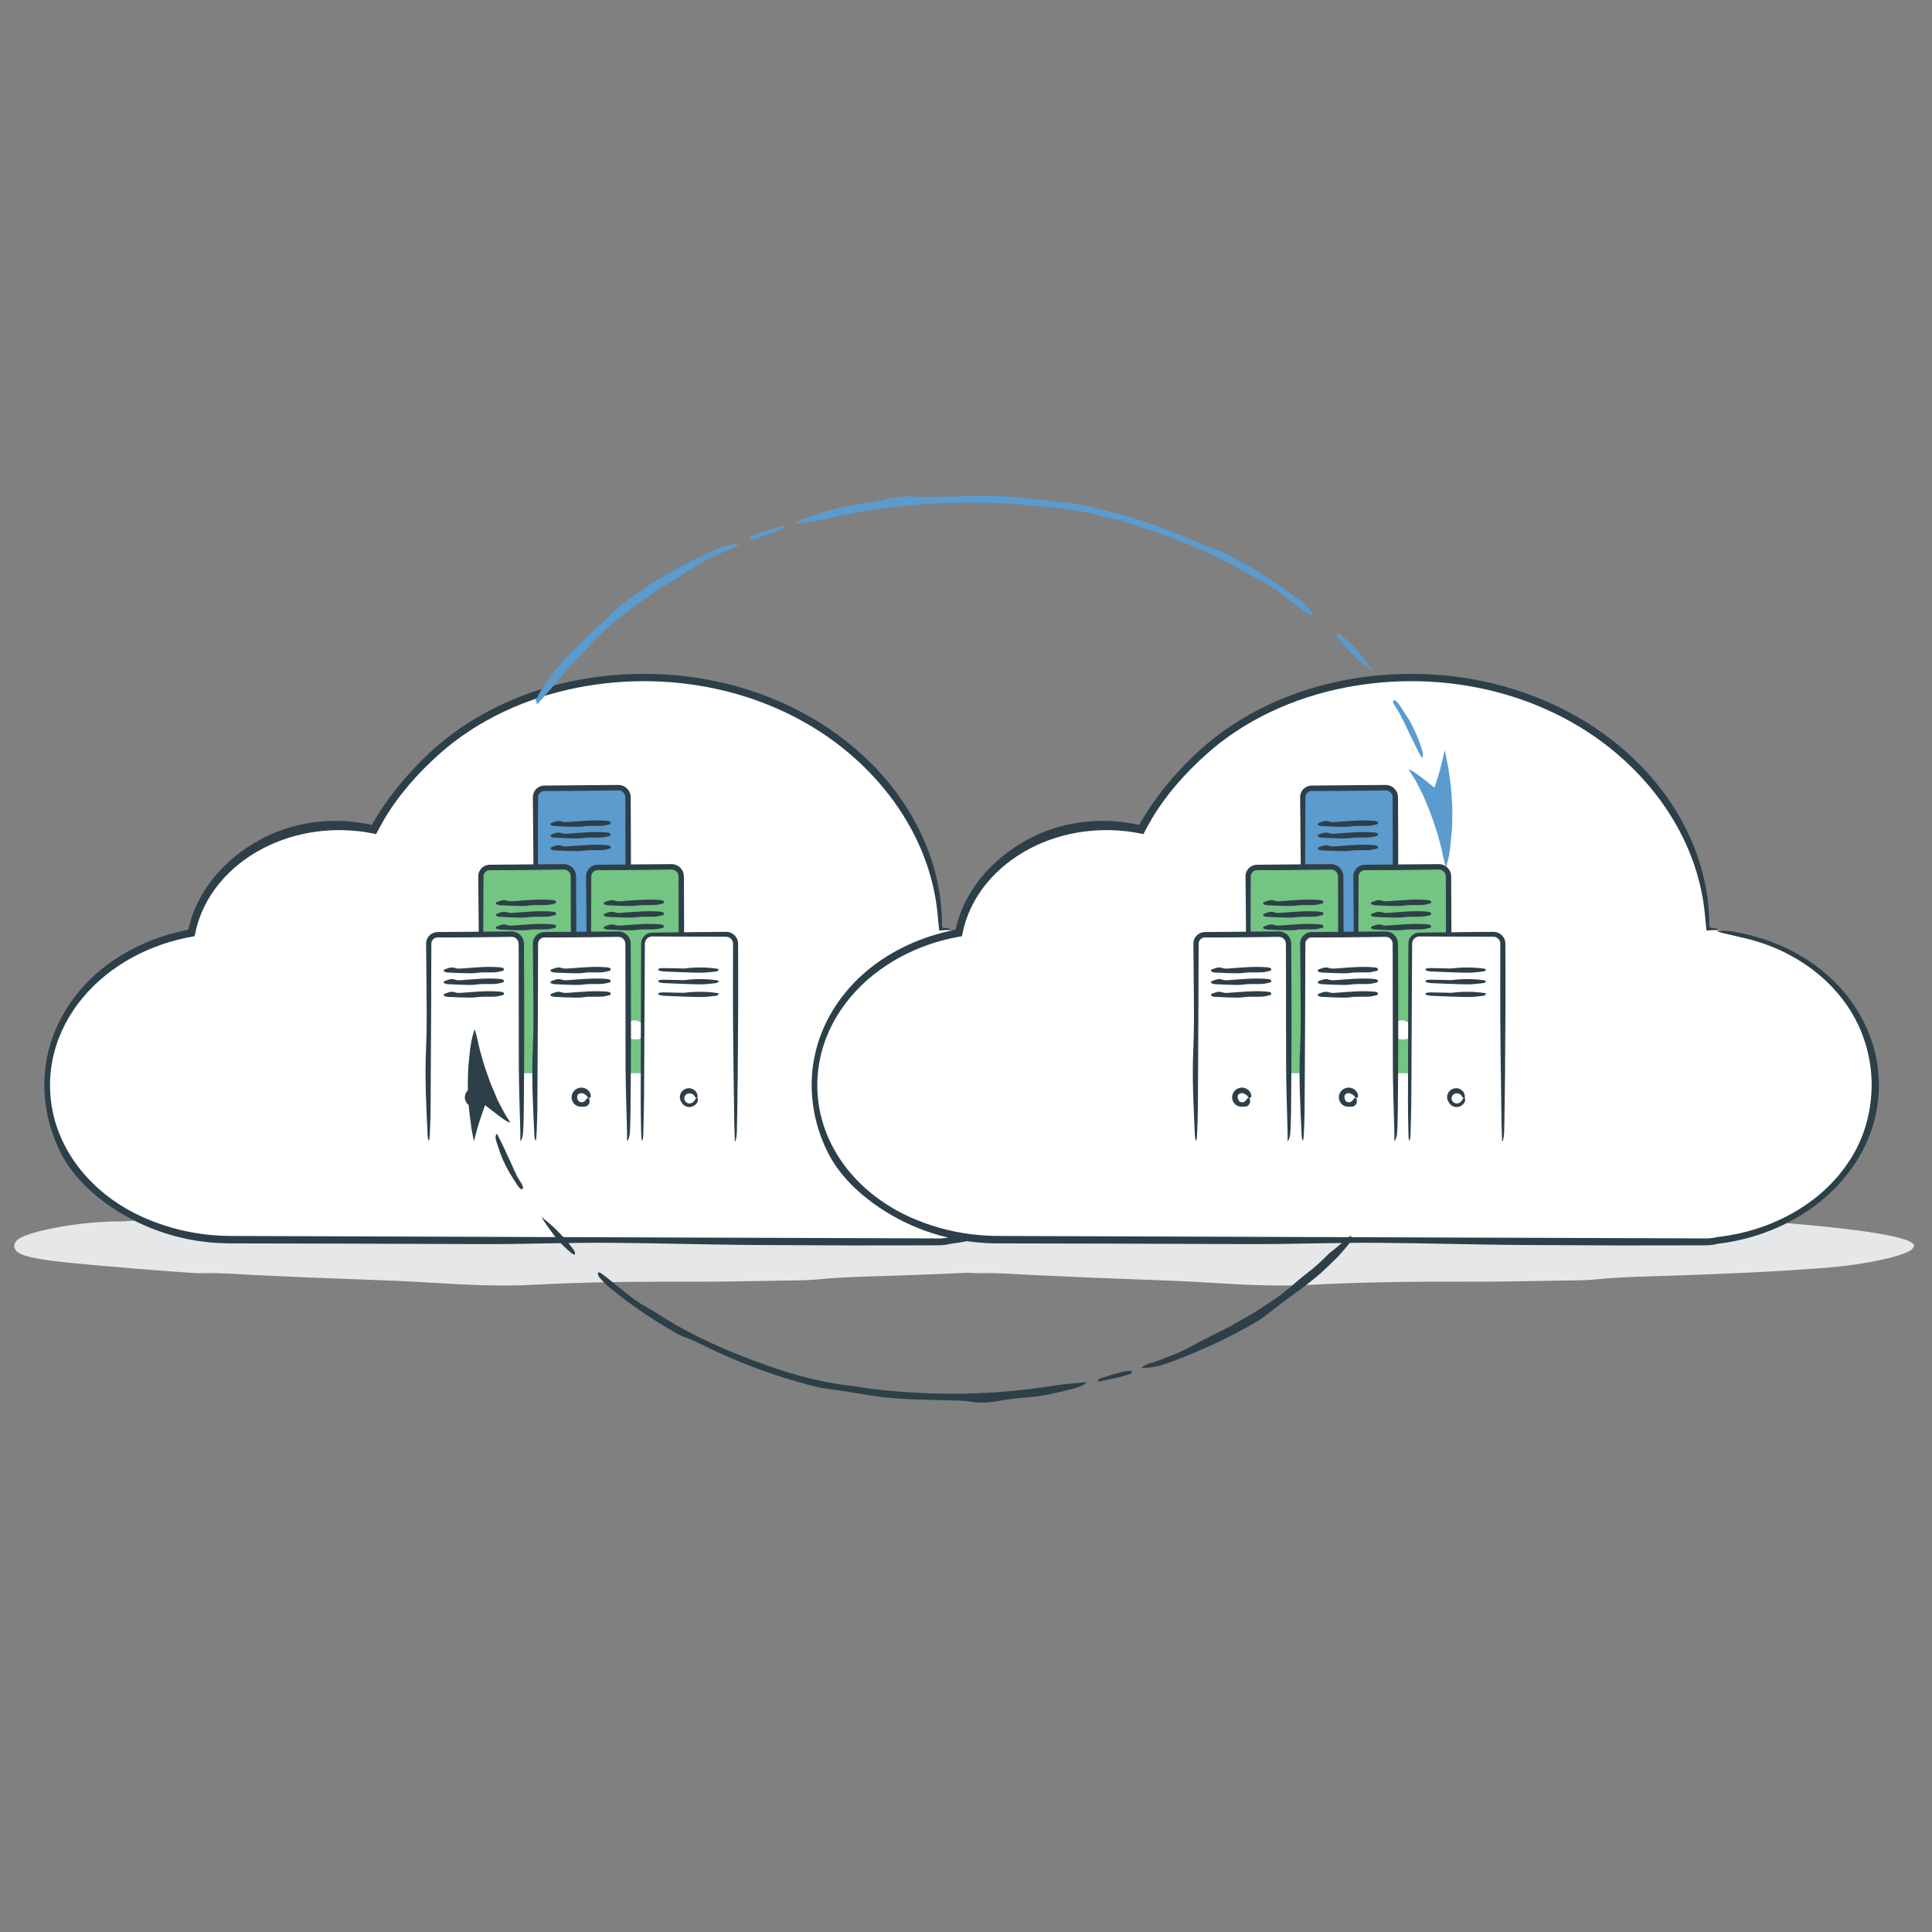 <?xml version="1.0" encoding="utf-8"?>
<!-- Generator: Adobe Illustrator 16.0.0, SVG Export Plug-In . SVG Version: 6.00 Build 0)  -->
<!DOCTYPE svg PUBLIC "-//W3C//DTD SVG 1.1//EN" "http://www.w3.org/Graphics/SVG/1.1/DTD/svg11.dtd">
<svg version="1.1" id="Layer_2" xmlns="http://www.w3.org/2000/svg" xmlns:xlink="http://www.w3.org/1999/xlink" x="0px" y="0px"
	 width="362px" height="362px" viewBox="0 0 362 362" enable-background="new 0 0 362 362" xml:space="preserve">
<rect x="0" y="0" width="362" height="362" fill="#808080" stroke="none"/>
<g>
	<ellipse fill="#E6E7E8" cx="253.959" cy="233.48" rx="104.646" ry="6.285"/>
	<g>
		<g>
			<path fill="#E6E7E8" d="M358.369,233.433c0.012,0.097,0.034,0.192,0.029,0.229c0.012,0.06-0.019,0.145-0.057,0.226
				c-0.075,0.163-0.213,0.321-0.425,0.445c-1.188,0.655-2.489,0.985-3.776,1.334c-1.293,0.332-2.604,0.6-3.929,0.841
				c-2.649,0.477-5.355,0.817-8.14,1.043c-9.268,0.727-18.541,1.116-27.817,1.437c-5.13,0.173-10.25,0.241-15.347,0.738
				c-2.2,0.215-4.771,0.187-7.167,0.232c-6.19,0.115-12.396,0.218-18.57,0.194c-9.303-0.035-18.385,0.095-27.509,0.58
				c-5.99,0.318-12.403,0.021-18.388-0.357c-4.425-0.279-8.786-0.468-13.239-0.619c-6.868-0.234-13.739-0.519-20.608-0.859
				c-3.069-0.151-6.151-0.421-9.203-0.339c-0.939,0.026-2.031-0.02-3.038-0.09c-8.139-0.578-13.175-1.022-17.956-1.441
				c-2.39-0.219-4.715-0.425-7.333-0.749c-1.311-0.167-2.69-0.353-4.203-0.685c-0.769-0.199-1.523-0.322-2.463-0.875
				c-0.215-0.152-0.564-0.352-0.746-0.962c-0.018-0.079-0.031-0.159-0.039-0.238l-0.003-0.029l0.018-0.187l0.003-0.02l0.006-0.039
				c0.013-0.055-0.004-0.066,0.08-0.272c0.059-0.147,0.183-0.347,0.25-0.415l0.198-0.2c0.521-0.445,0.953-0.601,1.413-0.802
				c1.524-0.594,3.008-0.937,4.512-1.265c1.5-0.317,3.005-0.577,4.515-0.791c3.02-0.424,6.06-0.66,9.112-0.646
				c16.417-0.994,32.713-0.908,49.251-1.372c1.712-0.046,3.552-0.021,5.107-0.168c5.737-0.541,11.634-0.504,17.386-0.411
				c6.632,0.106,13.065-0.074,19.389-0.381c3.768-0.181,7.414-0.221,11.204-0.145c8.247,0.166,16.501,0.365,24.742,0.678
				c6.504,0.249,12.722,0.963,19.321,1.232c4.101,0.169,8.184,0.582,12.193,0.421c0.892-0.037,2.037,0.048,3.057,0.123
				c4.78,0.351,9.559,0.749,14.367,1.29c2.403,0.273,4.815,0.578,7.23,0.98c1.207,0.204,2.416,0.428,3.616,0.722
				c0.6,0.148,1.197,0.315,1.783,0.53c0.293,0.104,0.581,0.23,0.858,0.387c0.255,0.164,0.581,0.354,0.623,0.742
				c-0.223-0.415-0.633-0.445-1.019-0.595c-0.41-0.12-0.825-0.241-1.248-0.365c-0.859-0.242-1.748-0.491-2.547-0.606
				c-1.968-0.275-4.125-0.37-5.954-0.679c-4.108-0.692-8.113-0.7-12.187-1.097c-4.083-0.394-8.214-0.639-12.32-0.912
				c-3.775-0.251-7.451-0.408-11.223-0.344c-2.923,0.051-6.122-0.093-9.19-0.208c-7.896-0.298-15.792-0.571-23.691-0.748
				c-7.869-0.175-15.679-0.232-23.6-0.094c-11.908,0.209-23.868,0.571-35.914,0.621c-11.288,0.054-22.53,0.751-33.744,1.521
				c-1.658,0.116-3.401,0.188-5.024,0.202c-7.425,0.073-14.818,0.477-22.266,1.737c-1.949,0.345-3.967,0.659-5.913,1.103
				c-0.479,0.116-0.965,0.232-1.412,0.377c-0.435,0.134-0.901,0.323-1.097,0.46c-0.04,0.02-0.018,0.019-0.027,0.02l-0.008-0.002
				c0.039-0.041,0.076-0.096,0.1-0.155c0.024-0.056,0.037-0.133,0.035-0.177l-0.021,0.096l-0.01,0.047l-0.003,0.012l0,0.003
				c-0.02,0.197,0.026-0.264,0.022-0.219l0.001-0.01l0.002-0.04c0-0.055-0.011-0.11-0.031-0.16
				c-0.167-0.321-0.086-0.127,0.042-0.079c0.3,0.173,0.748,0.348,1.201,0.483c2.485,0.729,5.232,1.128,7.915,1.521
				c2.702,0.375,5.421,0.685,8.149,0.949c4.762,0.457,9.473,0.736,14.289,0.836c5.358,0.109,10.944,0.418,16.411,0.676
				c18.516,0.867,37.047,1.362,55.59,1.565c4.793,0.05,9.557,0.078,14.354-0.213c2.945-0.177,6.145-0.162,9.222-0.189
				c7.563-0.07,15.119-0.149,22.678-0.329c4.79-0.112,9.603-0.15,14.31-0.696c1.26-0.146,2.723-0.192,4.087-0.245
				c6.174-0.241,12.346-0.538,18.505-0.964c3.079-0.214,6.155-0.462,9.221-0.777c3.059-0.33,6.136-0.676,9.1-1.342
				C356.633,234.177,358.077,233.769,358.369,233.433z"/>
		</g>
	</g>
</g>
<g>
	<ellipse fill="#E6E7E8" cx="108.182" cy="233.48" rx="104.646" ry="6.288"/>
	<g>
		<g>
			<path fill="#E6E7E8" d="M212.594,233.433c0.011,0.097,0.033,0.192,0.028,0.229c0.013,0.06-0.019,0.145-0.057,0.226
				c-0.075,0.163-0.213,0.321-0.425,0.445c-1.188,0.655-2.489,0.985-3.775,1.334c-1.294,0.332-2.605,0.601-3.93,0.841
				c-2.649,0.477-5.355,0.818-8.14,1.044c-9.268,0.727-18.541,1.116-27.818,1.438c-5.129,0.173-10.25,0.242-15.346,0.738
				c-2.2,0.216-4.771,0.187-7.167,0.232c-6.191,0.116-12.396,0.219-18.57,0.195c-9.303-0.035-18.385,0.095-27.51,0.58
				c-5.99,0.318-12.403,0.021-18.388-0.357c-4.424-0.279-8.786-0.468-13.239-0.62c-6.869-0.234-13.74-0.519-20.609-0.859
				c-3.069-0.152-6.152-0.422-9.204-0.339c-0.938,0.025-2.031-0.02-3.038-0.091c-8.139-0.578-13.175-1.022-17.955-1.442
				c-2.39-0.218-4.715-0.425-7.333-0.748c-1.31-0.167-2.689-0.354-4.203-0.686c-0.769-0.199-1.523-0.322-2.464-0.874
				c-0.215-0.153-0.564-0.353-0.746-0.962c-0.019-0.079-0.032-0.159-0.04-0.238l-0.003-0.029c-0.005,0.024,0.033-0.337,0.018-0.188
				l0.003-0.02l0.006-0.038c0.013-0.056-0.004-0.066,0.08-0.272c0.059-0.148,0.183-0.347,0.251-0.416l0.197-0.2
				c0.521-0.444,0.953-0.601,1.413-0.801c1.524-0.595,3.008-0.938,4.511-1.266c1.5-0.317,3.005-0.577,4.515-0.791
				c3.02-0.424,6.06-0.66,9.112-0.646c16.417-0.994,32.713-0.908,49.252-1.372c1.712-0.046,3.551-0.021,5.107-0.168
				c5.737-0.541,11.634-0.504,17.386-0.411c6.632,0.106,13.065-0.074,19.389-0.381c3.768-0.181,7.415-0.221,11.204-0.145
				c8.248,0.166,16.502,0.365,24.743,0.678c6.504,0.249,12.722,0.963,19.321,1.232c4.101,0.169,8.184,0.583,12.193,0.421
				c0.892-0.037,2.038,0.048,3.056,0.123c4.781,0.351,9.56,0.75,14.367,1.29c2.404,0.273,4.816,0.578,7.231,0.98
				c1.207,0.204,2.416,0.428,3.616,0.722c0.6,0.148,1.197,0.315,1.783,0.53c0.293,0.104,0.581,0.23,0.858,0.387
				c0.255,0.164,0.581,0.354,0.623,0.742c-0.223-0.415-0.633-0.445-1.019-0.595c-0.41-0.12-0.825-0.241-1.248-0.365
				c-0.859-0.242-1.748-0.491-2.547-0.606c-1.968-0.275-4.125-0.37-5.954-0.679c-4.108-0.692-8.113-0.7-12.187-1.096
				c-4.083-0.395-8.214-0.64-12.321-0.913c-3.775-0.251-7.451-0.408-11.222-0.344c-2.923,0.051-6.123-0.093-9.19-0.208
				c-7.896-0.298-15.792-0.571-23.692-0.748c-7.869-0.175-15.678-0.232-23.6-0.094c-11.908,0.209-23.868,0.571-35.914,0.621
				c-11.289,0.054-22.53,0.751-33.745,1.521c-1.658,0.116-3.401,0.188-5.024,0.202c-7.425,0.073-14.818,0.477-22.266,1.737
				c-1.949,0.345-3.966,0.659-5.913,1.103c-0.479,0.116-0.965,0.232-1.412,0.377c-0.435,0.135-0.9,0.323-1.097,0.46
				c-0.04,0.02-0.018,0.019-0.027,0.02l-0.008-0.002c0.04-0.041,0.077-0.096,0.1-0.155c0.024-0.056,0.037-0.134,0.035-0.176
				l-0.021,0.095l-0.01,0.048l-0.003,0.012l0,0.003c-0.005,0.049,0.041-0.413,0.022-0.221l0.001-0.01l0.002-0.04
				c0-0.054-0.011-0.109-0.031-0.159c-0.167-0.321-0.085-0.127,0.042-0.079c0.3,0.173,0.748,0.348,1.201,0.483
				c2.485,0.729,5.232,1.128,7.915,1.521c2.702,0.376,5.422,0.686,8.149,0.95c4.762,0.457,9.473,0.736,14.289,0.837
				c5.358,0.109,10.945,0.417,16.411,0.676c18.515,0.868,37.047,1.363,55.59,1.566c4.792,0.05,9.557,0.078,14.354-0.213
				c2.946-0.177,6.145-0.162,9.223-0.19c7.562-0.069,15.119-0.149,22.677-0.329c4.79-0.111,9.603-0.15,14.31-0.696
				c1.26-0.146,2.723-0.192,4.087-0.245c6.174-0.241,12.346-0.538,18.505-0.965c3.079-0.214,6.155-0.462,9.221-0.777
				c3.059-0.33,6.136-0.677,9.1-1.343C210.856,234.177,212.301,233.769,212.594,233.433z"/>
		</g>
	</g>
</g>
<g id="Shape_3_copy_15_">
	<g>
		<path fill="#FFFFFF" d="M178.065,174.383c-0.596-0.154-1.228-0.242-1.881-0.266c0-0.004,0-0.011,0-0.014
			c0-26.057-24.797-47.178-55.394-47.178c-22.726,0-42.256,11.658-50.798,28.334c-2.029-0.393-4.136-0.609-6.308-0.609
			c-14.018,0-25.644,8.698-27.863,20.099c-15.475,2.81-27.09,14.515-27.09,28.535c0,15.964,15.059,28.922,33.742,29.164
			c0.089,0.003,0.178,0.012,0.275,0.012h133.094c0.774,0,1.522-0.1,2.222-0.278c16.699-1.953,29.566-14.142,29.566-28.897
			C207.631,188.525,194.764,176.332,178.065,174.383z"/>
	</g>
	<g>
		<g>
			<g>
				<path fill="#2D3F49" d="M178.138,174.068c-0.299,0.213-1.023,0.201-1.962,0.271l-0.191,0.015l-0.031-0.245
					c-0.104-0.812-0.168-1.83-0.282-2.903c-1.069-10.927-6.623-21.048-15.176-28.835c-6.862-6.269-15.433-10.623-24.494-12.874
					c-9.07-2.257-18.661-2.457-27.839-0.646c-9.506,1.877-18.652,6-25.862,12.449c-3.922,3.474-7.947,7.978-10.702,12.897
					c-0.275,0.487-0.541,0.98-0.799,1.478l-0.317,0.607l-0.662-0.131c-6.913-1.371-14.321-0.445-20.576,2.826
					c-3.119,1.631-5.944,3.843-8.167,6.559c-2.224,2.709-3.824,5.932-4.498,9.361l-0.103,0.521l-0.518,0.091
					c-7.781,1.378-15.235,5.24-20.345,11.303c-2.547,3.013-4.464,6.565-5.453,10.38c-0.996,3.809-1.048,7.861-0.151,11.699
					c1,4.286,3.174,8.24,6.109,11.495c2.932,3.269,6.603,5.858,10.64,7.674c3.513,1.574,7.393,2.694,11.402,3.195
					c1.001,0.127,2.01,0.217,3.022,0.27c0.502,0.027,1.022,0.041,1.51,0.051l1.554,0.006c2.071,0.008,4.137,0.017,6.184,0.024
					c41.938,0.147,83.869,0.294,125.807,0.441c0.587-0.027,1.156-0.106,1.729-0.246l0.029-0.008l0.023-0.002
					c6.131-0.687,12.133-2.836,17.149-6.431c5.003-3.567,8.992-8.683,10.675-14.543c0.723-2.464,1.153-5.316,1.073-8.211
					c-0.068-2.855-0.65-5.722-1.512-8.153c-1.69-4.84-4.887-9.067-8.883-12.255c-3.997-3.206-8.79-5.415-13.882-6.53
					c-2.193-0.518-5.281-1.155-4.451-1.213c0.66-0.049,1.631-0.1,2.753,0.092c3.965,0.674,7.893,1.947,11.506,3.877
					c3.611,1.921,6.899,4.519,9.487,7.674c3.438,4.173,5.734,9.347,6.232,14.764c0.537,5.405-0.721,10.952-3.435,15.644
					c-2.697,4.713-6.721,8.581-11.34,11.365c-4.631,2.789-9.87,4.521-15.229,5.168l0.113-0.021
					c-0.417,0.103-0.832,0.185-1.262,0.238c-0.217,0.02-0.456,0.049-0.655,0.058l-0.612,0.018l-2.339,0.008l-4.678,0.012
					l-9.362,0.005c-6.243-0.028-12.492-0.057-18.749-0.086c-9.095-0.079-17.718-0.357-26.602-0.407
					c-8.014-0.048-15.896,0.286-24.314,0.242c-8.63-0.03-17.266-0.061-25.903-0.091l-12.958-0.027l-6.479-0.013
					c-2.145,0.028-4.375-0.062-6.53-0.356c-7.412-0.979-14.509-4.066-20.18-8.889c-1.184-1.012-2.492-2.288-3.599-3.655
					c-1.116-1.357-2.034-2.79-2.616-3.947c-3.019-5.898-3.949-12.783-2.357-19.162c1.547-6.392,5.551-12.067,10.767-16.005
					c4.633-3.526,10.156-5.802,15.858-6.833l-0.51,0.502c0.725-3.744,2.47-7.25,4.862-10.184c2.393-2.943,5.408-5.344,8.729-7.146
					c2.82-1.538,6.071-2.629,9.406-3.137c3.337-0.515,6.746-0.457,9.887,0.092c0.667,0.11,1.335,0.253,2.026,0.404
					c-0.208,0.102-0.437,0.213-0.664,0.323c2.78-5.044,6.676-9.828,10.801-13.693c5.705-5.39,12.726-9.374,20.196-11.841
					c7.481-2.477,15.414-3.455,23.239-3.114c11.195,0.476,22.318,3.9,31.633,10.178c4.643,3.142,8.833,6.981,12.235,11.448
					c3.409,4.452,6.022,9.536,7.524,14.944c0.921,3.346,1.471,6.797,1.456,11.207c-0.074-0.076-0.204-0.211-0.333-0.346
					C176.643,173.787,177.426,173.873,178.138,174.068z"/>
			</g>
		</g>
	</g>
</g>
<g>
	<g>
		<g>
			<path fill="#5B9BCE" d="M100.229,186.258v-36.889c0-0.969,0.792-1.761,1.761-1.761h13.873c0.969,0,1.761,0.792,1.761,1.761
				v35.128c0,0.968-0.055,1.761-0.123,1.761c-0.067,0-0.122,0-0.122,0"/>
			<g>
				<g>
					<path fill="#2D3F49" d="M100.789,160.805c-0.038,7.132-0.072,13.412-0.106,19.683c-0.01,1.493-0.086,2.955-0.142,4.401
						c-0.047,1.203-0.149,1.624-0.281,1.223c-0.049-0.151-0.116-0.398-0.131-0.759c-0.237-5.268-0.556-10.478-0.293-16.434
						c0.155-3.538,0.12-6.927,0.087-10.671l-0.067-7.411l-0.009-0.927c0.009-0.319-0.04-0.579,0.044-1.009
						c0.155-0.745,0.732-1.375,1.461-1.605c0.183-0.052,0.371-0.094,0.562-0.098l0.478-0.007l0.926-0.009l1.854-0.017l7.416-0.063
						l1.854-0.014l0.927-0.007c0.316,0.011,0.574-0.045,1.053,0.065c0.79,0.187,1.442,0.822,1.661,1.607
						c0.06,0.194,0.081,0.398,0.088,0.6l0.003,0.468l0.005,0.928c0.058,9.896,0.067,19.808-0.038,29.747
						c-0.022,1.521-0.045,3.066-0.145,4.457c-0.038,0.371-0.127,0.73-0.229,0.987c-0.104,0.241-0.196,0.438-0.362,0.438
						c0.144-0.103,0.065-0.153,0.09-0.259c0-0.104,0-0.235,0.001-0.383c-0.002-0.31-0.004-0.687-0.006-1.034
						c-0.109-4.029-0.247-8.105-0.28-12.231c-0.006-4.675-0.012-9.344-0.018-14.031c-0.003-2.344-0.007-4.692-0.01-7.047
						l-0.011-1.769c0.004-0.33-0.007-0.489-0.092-0.709c-0.076-0.204-0.212-0.384-0.377-0.525c-0.166-0.142-0.37-0.232-0.579-0.276
						c-0.149-0.037-0.503-0.018-0.787-0.016l-1.777,0.027c-2.165,0.023-4.354,0.049-6.546,0.072l-3.289,0.009h-1.641
						c-0.426-0.017-0.738,0.14-0.988,0.419c-0.116,0.14-0.198,0.305-0.24,0.479c-0.042,0.085-0.035,0.408-0.035,0.673
						c-0.002,0.542-0.004,1.082-0.005,1.62c-0.004,1.076-0.008,2.145-0.013,3.203C100.798,156.717,100.793,158.793,100.789,160.805z
						"/>
				</g>
			</g>
		</g>
		<g>
			<circle fill="#FFFFFF" cx="108.927" cy="178.288" r="1.35"/>
			<g>
				<g>
					<path fill="#2D3F49" d="M108.79,179.062c0.432,0.112,0.765-0.117,0.966-0.432c0.021-0.055,0.14-0.096,0.2-0.249
						c0.058-0.104,0.163-0.132,0.291-0.082c0.047,0.019,0.111,0.047,0.123,0.081c0.125,0.21,0.14,0.609,0.034,0.912
						c-0.122,0.308-0.416,0.578-0.793,0.602c-0.444,0.009-0.773,0.052-1.186-0.034c-0.568-0.127-1.027-0.552-1.228-1.123
						c-0.101-0.278-0.116-0.612-0.073-0.859c0.067-0.369,0.203-0.63,0.408-0.881c0.381-0.498,1.144-0.732,1.694-0.63
						c0.735,0.122,1.219,0.61,1.429,1.212c0.047,0.186,0.065,0.387-0.005,0.552c-0.03,0.089-0.16,0.165-0.248,0.158
						c-0.091-0.008-0.243-0.076-0.268-0.13c-0.153-0.324-0.428-0.496-0.649-0.62c-0.06-0.044-0.136-0.057-0.196-0.095
						c-0.068-0.006-0.078-0.034-0.18-0.048l-0.159-0.017c-0.005-0.001-0.102-0.012-0.031-0.004l-0.054,0.006
						c-0.072,0.003-0.145,0.008-0.212,0.035c-0.276,0.062-0.527,0.354-0.505,0.597c-0.011,0.308,0.043,0.471,0.147,0.682
						C108.407,178.894,108.599,179.029,108.79,179.062z"/>
				</g>
			</g>
		</g>
		<g>
			<line fill="#FFFFFF" x1="103.149" y1="154.321" x2="114.435" y2="154.321"/>
			<g>
				<g>
					<path fill="#2D3F49" d="M106.23,154.881c-0.863-0.039-1.621-0.072-2.383-0.106c-0.181-0.011-0.358-0.087-0.533-0.142
						c-0.146-0.047-0.196-0.149-0.148-0.281c0.019-0.049,0.048-0.116,0.092-0.131c0.638-0.238,1.269-0.557,1.99-0.293
						c0.429,0.154,0.839,0.119,1.292,0.087c2.393-0.173,4.786-0.422,7.193-0.212c0.183,0.018,0.374,0.059,0.537,0.133
						c0.086,0.038,0.17,0.174,0.164,0.262c-0.006,0.091-0.104,0.234-0.191,0.254c-0.489,0.115-0.981,0.248-1.481,0.283
						c-1.132,0.076-2.262-0.065-3.41,0.104C108.303,154.994,107.205,154.877,106.23,154.881z"/>
				</g>
			</g>
		</g>
		<g>
			<line fill="#FFFFFF" x1="103.149" y1="156.5" x2="114.435" y2="156.5"/>
			<g>
				<g>
					<path fill="#2D3F49" d="M106.23,157.059c-0.863-0.037-1.621-0.071-2.383-0.105c-0.181-0.01-0.358-0.086-0.533-0.143
						c-0.146-0.047-0.196-0.148-0.148-0.281c0.019-0.049,0.048-0.115,0.092-0.131c0.638-0.236,1.269-0.556,1.99-0.293
						c0.429,0.156,0.839,0.121,1.292,0.088c2.393-0.174,4.786-0.422,7.193-0.211c0.183,0.016,0.374,0.057,0.537,0.131
						c0.086,0.039,0.17,0.175,0.164,0.263c-0.006,0.091-0.104,0.235-0.191,0.254c-0.489,0.114-0.981,0.249-1.481,0.282
						c-1.132,0.077-2.262-0.064-3.41,0.105C108.303,157.173,107.205,157.057,106.23,157.059z"/>
				</g>
			</g>
		</g>
		<g>
			<line fill="#FFFFFF" x1="103.149" y1="158.877" x2="114.435" y2="158.877"/>
			<g>
				<g>
					<path fill="#2D3F49" d="M106.23,159.436c-0.863-0.038-1.621-0.072-2.383-0.105c-0.181-0.011-0.358-0.087-0.533-0.143
						c-0.146-0.047-0.196-0.148-0.148-0.281c0.019-0.049,0.048-0.115,0.092-0.131c0.638-0.237,1.269-0.557,1.99-0.293
						c0.429,0.155,0.839,0.12,1.292,0.088c2.393-0.174,4.786-0.422,7.193-0.212c0.183,0.017,0.374,0.058,0.537,0.132
						c0.086,0.039,0.17,0.174,0.164,0.262c-0.006,0.092-0.104,0.235-0.191,0.254c-0.489,0.115-0.981,0.249-1.481,0.283
						c-1.132,0.076-2.262-0.064-3.41,0.105C108.303,159.549,107.205,159.433,106.23,159.436z"/>
				</g>
			</g>
		</g>
	</g>
	<g>
		<path fill="#74C483" d="M110.195,201.092v-36.888c0-0.969,0.792-1.761,1.761-1.761h13.873c0.969,0,1.761,0.792,1.761,1.761v35.127
			c0,0.968-0.056,1.761-0.124,1.761s-0.124,0-0.124,0"/>
		<g>
			<g>
				<path fill="#2D3F49" d="M110.754,175.639c-0.038,7.132-0.072,13.413-0.106,19.683c-0.01,1.493-0.086,2.955-0.142,4.401
					c-0.047,1.203-0.149,1.624-0.281,1.223c-0.049-0.151-0.116-0.398-0.131-0.759c-0.237-5.268-0.556-10.478-0.293-16.434
					c0.155-3.538,0.12-6.927,0.087-10.671l-0.067-7.411l-0.009-0.927c0.009-0.318-0.04-0.578,0.044-1.009
					c0.155-0.745,0.732-1.374,1.462-1.604c0.183-0.053,0.371-0.094,0.562-0.098l0.478-0.008l0.927-0.008l1.854-0.018l7.416-0.063
					l1.854-0.014l0.927-0.008c0.316,0.012,0.574-0.045,1.053,0.066c0.791,0.187,1.443,0.821,1.661,1.606
					c0.06,0.194,0.081,0.398,0.088,0.601l0.003,0.467l0.005,0.928c0.058,9.896,0.067,19.808-0.038,29.747
					c-0.022,1.521-0.044,3.065-0.145,4.457c-0.038,0.371-0.128,0.73-0.23,0.987c-0.104,0.241-0.199,0.439-0.364,0.437
					c0.144-0.102,0.067-0.153,0.091-0.259c0-0.104,0.001-0.234,0.002-0.383c-0.001-0.31-0.003-0.686-0.005-1.033
					c-0.109-4.029-0.247-8.105-0.28-12.231c-0.006-4.675-0.012-9.345-0.018-14.032c-0.003-2.344-0.007-4.691-0.01-7.047
					l-0.011-1.768c0.004-0.33-0.007-0.489-0.092-0.709c-0.076-0.204-0.212-0.385-0.378-0.525c-0.166-0.142-0.37-0.232-0.579-0.277
					c-0.149-0.036-0.502-0.016-0.787-0.016l-1.777,0.029c-2.165,0.023-4.354,0.047-6.546,0.071l-3.289,0.009h-1.641
					c-0.426-0.018-0.738,0.139-0.988,0.419c-0.117,0.14-0.198,0.305-0.241,0.478c-0.042,0.086-0.035,0.408-0.035,0.674
					c-0.002,0.541-0.004,1.081-0.005,1.619c-0.004,1.076-0.008,2.145-0.013,3.203C110.764,171.551,110.759,173.627,110.754,175.639z
					"/>
			</g>
		</g>
	</g>
	<g>
		<g>
			<path fill="#74C483" d="M89.996,201.092v-36.888c0-0.969,0.792-1.761,1.761-1.761h13.872c0.969,0,1.761,0.792,1.761,1.761v35.127
				c0,0.968-0.055,1.761-0.123,1.761s-0.123,0-0.123,0"/>
			<g>
				<g>
					<path fill="#2D3F49" d="M90.555,175.64c-0.038,7.132-0.072,13.412-0.106,19.682c-0.01,1.493-0.086,2.955-0.142,4.401
						c-0.047,1.203-0.149,1.624-0.281,1.223c-0.049-0.151-0.116-0.398-0.131-0.759c-0.237-5.268-0.556-10.477-0.293-16.433
						c0.155-3.539,0.12-6.927,0.087-10.671l-0.067-7.411l-0.009-0.927c0.009-0.319-0.04-0.579,0.044-1.009
						c0.155-0.745,0.732-1.374,1.461-1.605c0.183-0.053,0.371-0.094,0.562-0.098l0.478-0.008l0.927-0.008L94.938,162l7.415-0.063
						l1.854-0.014l0.928-0.008c0.316,0.012,0.574-0.045,1.053,0.066c0.79,0.188,1.442,0.822,1.661,1.606
						c0.06,0.194,0.081,0.398,0.088,0.601l0.003,0.467l0.005,0.928c0.058,9.896,0.067,19.807-0.038,29.746
						c-0.022,1.521-0.045,3.066-0.145,4.457c-0.038,0.371-0.128,0.73-0.229,0.987c-0.104,0.242-0.196,0.438-0.362,0.438
						c0.144-0.103,0.065-0.153,0.09-0.259c0-0.104,0-0.235,0.001-0.383c-0.002-0.31-0.004-0.687-0.006-1.034
						c-0.109-4.029-0.247-8.105-0.28-12.23c-0.006-4.675-0.012-9.345-0.018-14.032c-0.003-2.344-0.007-4.691-0.01-7.047
						l-0.011-1.768c0.004-0.33-0.007-0.489-0.092-0.709c-0.076-0.204-0.212-0.385-0.378-0.525c-0.166-0.142-0.369-0.232-0.579-0.277
						c-0.149-0.036-0.502-0.016-0.787-0.016l-1.777,0.029c-2.165,0.023-4.354,0.047-6.546,0.071l-3.289,0.009H91.85
						c-0.425-0.018-0.738,0.14-0.988,0.42c-0.116,0.139-0.198,0.305-0.241,0.478c-0.041,0.085-0.034,0.408-0.035,0.673
						c-0.002,0.542-0.004,1.082-0.005,1.62c-0.004,1.076-0.008,2.146-0.013,3.204C90.564,171.552,90.56,173.627,90.555,175.64z"/>
				</g>
			</g>
		</g>
		<g>
			<line fill="#FFFFFF" x1="92.915" y1="169.156" x2="104.203" y2="169.156"/>
			<g>
				<g>
					<path fill="#2D3F49" d="M95.998,169.716c-0.863-0.038-1.621-0.071-2.384-0.106c-0.181-0.01-0.358-0.086-0.533-0.142
						c-0.146-0.047-0.197-0.149-0.148-0.281c0.019-0.049,0.048-0.116,0.092-0.131c0.638-0.237,1.269-0.556,1.99-0.293
						c0.429,0.155,0.839,0.12,1.292,0.087c2.393-0.173,4.787-0.422,7.194-0.211c0.183,0.017,0.374,0.058,0.537,0.132
						c0.086,0.038,0.17,0.175,0.164,0.263c-0.006,0.09-0.104,0.234-0.191,0.254c-0.489,0.114-0.982,0.248-1.481,0.282
						c-1.132,0.077-2.262-0.065-3.411,0.104C98.07,169.83,96.972,169.713,95.998,169.716z"/>
				</g>
			</g>
		</g>
		<g>
			<line fill="#FFFFFF" x1="92.915" y1="171.337" x2="104.203" y2="171.337"/>
			<g>
				<g>
					<path fill="#2D3F49" d="M95.998,171.896c-0.863-0.039-1.621-0.072-2.384-0.106c-0.181-0.011-0.358-0.087-0.533-0.142
						c-0.146-0.047-0.197-0.149-0.148-0.281c0.019-0.049,0.048-0.116,0.092-0.131c0.638-0.238,1.269-0.557,1.99-0.293
						c0.429,0.154,0.839,0.119,1.292,0.087c2.393-0.173,4.787-0.422,7.194-0.212c0.183,0.018,0.374,0.059,0.537,0.133
						c0.086,0.038,0.17,0.174,0.164,0.262c-0.006,0.091-0.104,0.234-0.191,0.254c-0.489,0.115-0.982,0.248-1.481,0.283
						c-1.132,0.076-2.262-0.065-3.411,0.104C98.07,172.01,96.972,171.893,95.998,171.896z"/>
				</g>
			</g>
		</g>
		<g>
			<line fill="#FFFFFF" x1="92.915" y1="173.711" x2="104.203" y2="173.711"/>
			<g>
				<g>
					<path fill="#2D3F49" d="M95.998,174.271c-0.863-0.038-1.621-0.071-2.384-0.106c-0.181-0.01-0.358-0.086-0.533-0.142
						c-0.146-0.047-0.197-0.149-0.148-0.281c0.019-0.049,0.048-0.116,0.092-0.131c0.638-0.237,1.269-0.556,1.99-0.293
						c0.429,0.155,0.839,0.12,1.292,0.087c2.393-0.173,4.787-0.422,7.194-0.211c0.183,0.017,0.374,0.058,0.537,0.132
						c0.086,0.038,0.17,0.175,0.164,0.263c-0.006,0.09-0.104,0.234-0.191,0.254c-0.489,0.114-0.982,0.248-1.481,0.282
						c-1.132,0.077-2.262-0.065-3.411,0.104C98.07,174.385,96.972,174.268,95.998,174.271z"/>
				</g>
			</g>
		</g>
	</g>
	<g>
		<path fill="#FFFFFF" d="M120.243,193.123c0,0.746-0.604,1.351-1.352,1.351c-0.744,0-1.352-0.604-1.352-1.351
			c0-0.745,0.608-1.35,1.352-1.35C119.639,191.773,120.243,192.378,120.243,193.123z"/>
		<g>
			<g>
				<path fill="#FFFFFF" d="M118.754,193.897c0.43,0.112,0.766-0.118,0.967-0.433c0.021-0.055,0.14-0.096,0.2-0.249
					c0.058-0.104,0.163-0.132,0.291-0.082c0.047,0.019,0.111,0.047,0.123,0.081c0.125,0.21,0.139,0.609,0.033,0.913
					c-0.122,0.307-0.416,0.578-0.793,0.601c-0.444,0.009-0.774,0.053-1.186-0.033c-0.569-0.126-1.028-0.551-1.229-1.121
					c-0.102-0.277-0.116-0.615-0.074-0.861c0.067-0.368,0.203-0.63,0.408-0.881c0.381-0.498,1.145-0.732,1.694-0.63
					c0.735,0.122,1.219,0.608,1.431,1.209c0.047,0.188,0.066,0.389-0.004,0.554c-0.03,0.089-0.16,0.165-0.248,0.158
					c-0.091-0.008-0.243-0.076-0.268-0.13c-0.153-0.323-0.429-0.496-0.651-0.619c-0.06-0.043-0.136-0.057-0.197-0.095
					c-0.068-0.007-0.079-0.034-0.181-0.048l-0.159-0.017c-0.005-0.001-0.101-0.012-0.031-0.004l-0.054,0.006
					c-0.072,0.003-0.145,0.008-0.212,0.036c-0.276,0.061-0.528,0.354-0.505,0.596c-0.011,0.309,0.043,0.469,0.148,0.682
					C118.372,193.729,118.562,193.865,118.754,193.897z"/>
			</g>
		</g>
	</g>
	<g>
		<g>
			<g>
				<path fill="#2D3F49" d="M116.197,169.716c-0.863-0.038-1.621-0.071-2.384-0.106c-0.181-0.01-0.358-0.086-0.533-0.142
					c-0.146-0.047-0.197-0.149-0.148-0.281c0.019-0.049,0.048-0.116,0.092-0.131c0.638-0.237,1.269-0.556,1.99-0.293
					c0.429,0.155,0.839,0.12,1.292,0.087c2.393-0.173,4.787-0.422,7.194-0.211c0.183,0.017,0.374,0.058,0.537,0.132
					c0.086,0.038,0.17,0.175,0.164,0.263c-0.006,0.09-0.104,0.234-0.191,0.254c-0.489,0.114-0.982,0.248-1.481,0.282
					c-1.132,0.077-2.262-0.065-3.411,0.104C118.27,169.83,117.172,169.713,116.197,169.716z"/>
			</g>
		</g>
	</g>
	<g>
		<g>
			<path fill="#FFFFFF" d="M80.228,213.704v-36.888c0-0.969,0.792-1.762,1.761-1.762h13.874c0.969,0,1.761,0.793,1.761,1.762v35.127
				c0,0.968-0.056,1.761-0.125,1.761c-0.069,0-0.125,0-0.125,0"/>
			<g>
				<g>
					<path fill="#2D3F49" d="M80.787,188.251c-0.038,7.132-0.072,13.412-0.106,19.683c-0.01,1.493-0.086,2.955-0.142,4.401
						c-0.047,1.203-0.149,1.624-0.281,1.222c-0.049-0.15-0.116-0.397-0.131-0.758c-0.237-5.268-0.556-10.478-0.293-16.434
						c0.155-3.539,0.12-6.927,0.087-10.671l-0.067-7.412l-0.009-0.927c0.009-0.318-0.04-0.578,0.044-1.009
						c0.155-0.745,0.733-1.374,1.462-1.604c0.183-0.053,0.371-0.094,0.562-0.098l0.478-0.007l0.927-0.009l1.854-0.017l7.416-0.063
						l1.854-0.014l0.928-0.007c0.316,0.012,0.574-0.045,1.053,0.065c0.79,0.188,1.442,0.822,1.661,1.606
						c0.06,0.194,0.081,0.398,0.088,0.601l0.003,0.467l0.005,0.929c0.058,9.896,0.067,19.808-0.038,29.747
						c-0.022,1.521-0.044,3.065-0.145,4.457c-0.039,0.372-0.129,0.731-0.231,0.988c-0.104,0.241-0.199,0.438-0.364,0.436
						c0.144-0.101,0.067-0.152,0.091-0.259c0-0.104,0.001-0.234,0.002-0.382c-0.001-0.31-0.003-0.687-0.004-1.034
						c-0.109-4.029-0.247-8.105-0.28-12.231c-0.006-4.675-0.012-9.345-0.018-14.032c-0.003-2.344-0.007-4.691-0.01-7.047
						l-0.011-1.769c0.004-0.33-0.007-0.488-0.092-0.709c-0.076-0.203-0.212-0.384-0.377-0.525c-0.166-0.141-0.37-0.232-0.579-0.276
						c-0.149-0.036-0.503-0.017-0.787-0.016l-1.777,0.028c-2.165,0.023-4.354,0.048-6.546,0.072l-3.29,0.008h-1.641
						c-0.426-0.018-0.739,0.14-0.989,0.42c-0.245,0.299-0.299,0.586-0.276,1.15c-0.002,0.541-0.004,1.081-0.005,1.619
						c-0.004,1.076-0.008,2.146-0.013,3.204C80.796,184.163,80.792,186.238,80.787,188.251z"/>
				</g>
			</g>
		</g>
		<g>
			<circle fill="#FFFFFF" cx="88.925" cy="205.735" r="1.35"/>
			<g>
				<g>
					<path fill="#2D3F49" d="M88.786,206.509c0.432,0.113,0.766-0.117,0.967-0.432c0.021-0.055,0.14-0.096,0.2-0.249
						c0.058-0.104,0.163-0.132,0.291-0.082c0.047,0.019,0.111,0.047,0.123,0.081c0.125,0.21,0.139,0.61,0.033,0.913
						c-0.122,0.307-0.416,0.577-0.793,0.601c-0.445,0.009-0.773,0.052-1.186-0.034c-0.568-0.127-1.027-0.555-1.227-1.125
						c-0.1-0.279-0.115-0.611-0.071-0.861c0.067-0.368,0.203-0.627,0.407-0.879c0.381-0.498,1.145-0.733,1.695-0.631
						c0.738,0.126,1.217,0.614,1.427,1.214c0.047,0.187,0.066,0.388-0.004,0.553c-0.03,0.089-0.16,0.165-0.248,0.158
						c-0.091-0.008-0.243-0.076-0.268-0.13c-0.153-0.323-0.429-0.497-0.65-0.621c-0.06-0.044-0.136-0.058-0.196-0.097
						c-0.068-0.007-0.078-0.033-0.179-0.048l-0.158-0.017c-0.005-0.001-0.102-0.012-0.031-0.004l-0.054,0.006
						c-0.072,0.003-0.145,0.008-0.212,0.036c-0.275,0.061-0.527,0.354-0.505,0.597c-0.011,0.306,0.042,0.473,0.146,0.683
						C88.403,206.341,88.597,206.476,88.786,206.509z"/>
				</g>
			</g>
		</g>
		<g>
			<line fill="#FFFFFF" x1="83.147" y1="181.768" x2="94.436" y2="181.768"/>
			<g>
				<g>
					<path fill="#2D3F49" d="M86.229,182.327c-0.863-0.039-1.621-0.072-2.384-0.106c-0.181-0.011-0.358-0.086-0.533-0.143
						c-0.146-0.047-0.197-0.148-0.148-0.281c0.019-0.049,0.048-0.115,0.092-0.131c0.638-0.236,1.269-0.556,1.991-0.293
						c0.429,0.155,0.839,0.121,1.292,0.088c2.394-0.174,4.787-0.422,7.195-0.211c0.183,0.017,0.374,0.057,0.537,0.132
						c0.086,0.038,0.17,0.174,0.164,0.262c-0.006,0.091-0.104,0.235-0.191,0.254c-0.489,0.115-0.982,0.248-1.482,0.282
						c-1.132,0.077-2.262-0.064-3.412,0.105C88.302,182.44,87.205,182.324,86.229,182.327z"/>
				</g>
			</g>
		</g>
		<g>
			<line fill="#FFFFFF" x1="83.147" y1="183.948" x2="94.436" y2="183.948"/>
			<g>
				<g>
					<path fill="#2D3F49" d="M86.229,184.508c-0.863-0.039-1.621-0.072-2.384-0.106c-0.181-0.011-0.358-0.086-0.533-0.143
						c-0.146-0.047-0.197-0.148-0.148-0.281c0.019-0.049,0.048-0.115,0.092-0.131c0.638-0.236,1.269-0.556,1.991-0.293
						c0.429,0.155,0.839,0.121,1.292,0.088c2.394-0.174,4.787-0.422,7.195-0.211c0.183,0.017,0.374,0.057,0.537,0.132
						c0.086,0.038,0.17,0.174,0.164,0.262c-0.006,0.091-0.104,0.235-0.191,0.254c-0.489,0.115-0.982,0.248-1.482,0.282
						c-1.132,0.077-2.262-0.064-3.412,0.105C88.302,184.621,87.205,184.505,86.229,184.508z"/>
				</g>
			</g>
		</g>
		<g>
			<line fill="#FFFFFF" x1="83.147" y1="186.324" x2="94.436" y2="186.324"/>
			<g>
				<g>
					<path fill="#2D3F49" d="M86.229,186.884c-0.863-0.039-1.621-0.072-2.384-0.106c-0.181-0.011-0.358-0.086-0.533-0.143
						c-0.146-0.047-0.197-0.148-0.148-0.281c0.019-0.049,0.048-0.115,0.092-0.131c0.638-0.236,1.269-0.556,1.991-0.293
						c0.429,0.155,0.839,0.121,1.292,0.088c2.394-0.174,4.787-0.422,7.195-0.211c0.183,0.017,0.374,0.057,0.537,0.132
						c0.086,0.038,0.17,0.174,0.164,0.262c-0.006,0.091-0.104,0.235-0.191,0.254c-0.489,0.115-0.982,0.248-1.482,0.282
						c-1.132,0.077-2.262-0.064-3.412,0.105C88.302,186.997,87.205,186.881,86.229,186.884z"/>
				</g>
			</g>
		</g>
	</g>
	<g>
		<g>
			<path fill="#FFFFFF" d="M100.229,213.704v-36.888c0-0.969,0.792-1.762,1.761-1.762h13.873c0.969,0,1.761,0.793,1.761,1.762
				v35.127c0,0.968-0.055,1.761-0.123,1.761c-0.067,0-0.122,0-0.122,0"/>
			<g>
				<g>
					<path fill="#2D3F49" d="M100.789,188.251c-0.038,7.132-0.072,13.413-0.106,19.683c-0.01,1.493-0.086,2.955-0.142,4.401
						c-0.047,1.203-0.149,1.624-0.281,1.222c-0.049-0.15-0.116-0.397-0.131-0.758c-0.237-5.268-0.556-10.478-0.293-16.434
						c0.155-3.538,0.12-6.927,0.087-10.67l-0.067-7.412l-0.009-0.926c0.009-0.32-0.04-0.58,0.044-1.01
						c0.155-0.745,0.732-1.374,1.461-1.605c0.183-0.052,0.371-0.094,0.562-0.098l0.478-0.007l0.927-0.009l1.853-0.017l7.416-0.063
						l1.854-0.014l0.928-0.007c0.316,0.012,0.574-0.045,1.053,0.065c0.79,0.188,1.442,0.822,1.661,1.606
						c0.06,0.194,0.081,0.398,0.088,0.601l0.003,0.467l0.005,0.929c0.058,9.896,0.067,19.807-0.038,29.746
						c-0.022,1.521-0.045,3.066-0.145,4.457c-0.038,0.371-0.127,0.73-0.229,0.987c-0.104,0.241-0.196,0.438-0.362,0.438
						c0.144-0.103,0.065-0.153,0.09-0.259c0-0.104,0-0.235,0.001-0.383c-0.002-0.31-0.004-0.687-0.006-1.034
						c-0.109-4.029-0.247-8.105-0.28-12.231c-0.006-4.675-0.012-9.344-0.018-14.031c-0.003-2.344-0.007-4.691-0.01-7.047
						l-0.011-1.769c0.004-0.33-0.007-0.488-0.092-0.709c-0.076-0.204-0.212-0.384-0.377-0.525c-0.167-0.141-0.37-0.232-0.579-0.276
						c-0.15-0.036-0.503-0.017-0.787-0.016l-1.777,0.028c-2.165,0.023-4.354,0.048-6.546,0.072l-3.289,0.008h-1.641
						c-0.426-0.017-0.738,0.141-0.988,0.42c-0.116,0.139-0.198,0.305-0.24,0.478c-0.042,0.085-0.035,0.408-0.035,0.673
						c-0.002,0.542-0.004,1.082-0.005,1.62c-0.004,1.076-0.008,2.146-0.013,3.204C100.798,184.164,100.793,186.239,100.789,188.251z
						"/>
				</g>
			</g>
		</g>
		<g>
			<circle fill="#FFFFFF" cx="108.927" cy="205.735" r="1.35"/>
			<g>
				<g>
					<path fill="#2D3F49" d="M108.789,206.509c0.433,0.113,0.766-0.117,0.967-0.431c0.021-0.056,0.14-0.097,0.2-0.25
						c0.058-0.104,0.163-0.132,0.291-0.082c0.047,0.019,0.111,0.047,0.123,0.081c0.125,0.21,0.14,0.609,0.033,0.913
						c-0.121,0.308-0.416,0.578-0.793,0.601c-0.445,0.009-0.773,0.052-1.187-0.034c-0.568-0.127-1.026-0.554-1.227-1.125
						c-0.101-0.279-0.116-0.611-0.072-0.861c0.067-0.368,0.203-0.627,0.407-0.879c0.38-0.498,1.145-0.734,1.695-0.631
						c0.738,0.125,1.218,0.614,1.428,1.214c0.047,0.187,0.065,0.388-0.005,0.553c-0.03,0.089-0.16,0.165-0.248,0.158
						c-0.091-0.008-0.243-0.076-0.268-0.13c-0.153-0.324-0.428-0.498-0.649-0.622c-0.06-0.044-0.136-0.057-0.196-0.096
						c-0.068-0.006-0.078-0.033-0.18-0.048l-0.159-0.017c-0.004-0.001-0.101-0.011-0.03-0.004l-0.054,0.006
						c-0.072,0.003-0.145,0.008-0.212,0.036c-0.275,0.061-0.527,0.354-0.505,0.598c-0.011,0.305,0.042,0.472,0.146,0.682
						C108.406,206.341,108.599,206.477,108.789,206.509z"/>
				</g>
			</g>
		</g>
		<g>
			<line fill="#FFFFFF" x1="103.149" y1="181.768" x2="114.435" y2="181.768"/>
			<g>
				<g>
					<path fill="#2D3F49" d="M106.23,182.327c-0.863-0.039-1.621-0.072-2.383-0.106c-0.181-0.011-0.358-0.086-0.533-0.143
						c-0.146-0.047-0.196-0.148-0.148-0.281c0.019-0.049,0.048-0.115,0.092-0.131c0.638-0.236,1.269-0.556,1.99-0.293
						c0.429,0.155,0.839,0.121,1.292,0.088c2.393-0.174,4.786-0.422,7.193-0.211c0.183,0.017,0.374,0.057,0.537,0.132
						c0.086,0.038,0.17,0.174,0.164,0.262c-0.006,0.091-0.104,0.235-0.191,0.254c-0.489,0.115-0.981,0.248-1.481,0.282
						c-1.132,0.077-2.262-0.064-3.41,0.105C108.303,182.44,107.205,182.324,106.23,182.327z"/>
				</g>
			</g>
		</g>
		<g>
			<line fill="#FFFFFF" x1="103.149" y1="183.948" x2="114.435" y2="183.948"/>
			<g>
				<g>
					<path fill="#2D3F49" d="M106.23,184.508c-0.863-0.039-1.621-0.072-2.383-0.106c-0.181-0.011-0.358-0.086-0.533-0.143
						c-0.146-0.047-0.196-0.148-0.148-0.281c0.019-0.049,0.048-0.115,0.092-0.131c0.638-0.236,1.269-0.556,1.99-0.293
						c0.429,0.155,0.839,0.121,1.292,0.088c2.393-0.174,4.786-0.422,7.193-0.211c0.183,0.017,0.374,0.057,0.537,0.132
						c0.086,0.038,0.17,0.174,0.164,0.262c-0.006,0.091-0.104,0.235-0.191,0.254c-0.489,0.115-0.981,0.248-1.481,0.282
						c-1.132,0.077-2.262-0.064-3.41,0.105C108.303,184.621,107.205,184.505,106.23,184.508z"/>
				</g>
			</g>
		</g>
		<g>
			<line fill="#FFFFFF" x1="103.149" y1="186.324" x2="114.435" y2="186.324"/>
			<g>
				<g>
					<path fill="#2D3F49" d="M106.23,186.884c-0.863-0.039-1.621-0.072-2.383-0.106c-0.181-0.011-0.358-0.086-0.533-0.143
						c-0.146-0.047-0.196-0.148-0.148-0.281c0.019-0.049,0.048-0.115,0.092-0.131c0.638-0.236,1.269-0.556,1.99-0.293
						c0.429,0.155,0.839,0.121,1.292,0.088c2.393-0.174,4.786-0.422,7.193-0.211c0.183,0.017,0.374,0.057,0.537,0.132
						c0.086,0.038,0.17,0.174,0.164,0.262c-0.006,0.091-0.104,0.235-0.191,0.254c-0.489,0.115-0.981,0.248-1.481,0.282
						c-1.132,0.077-2.262-0.064-3.41,0.105C108.303,186.997,107.205,186.881,106.23,186.884z"/>
				</g>
			</g>
		</g>
	</g>
	<g>
		<g>
			<path fill="#FFFFFF" d="M120.429,213.704v-36.888c0-0.969,0.792-1.762,1.761-1.762h13.874c0.969,0,1.761,0.793,1.761,1.762
				v35.127c0,0.968-0.056,1.761-0.124,1.761c-0.068,0-0.124,0-0.124,0"/>
			<g>
				<g>
					<path fill="#2D3F49" d="M137.741,213.849c-0.112,0.069-0.162,0.03-0.141,0.019c0-0.001,0.12-0.093,0.093-0.11
						c0.009-0.068-0.01-0.116-0.012-0.196c-0.013-0.15-0.017-0.374-0.021-0.661c0.004-0.57-0.075-1.402-0.081-2.4
						c-0.104-8.356-0.259-16.756-0.245-25.123l0.015-7.092l0.002-0.886c-0.004-0.289,0.014-0.625-0.019-0.804
						c-0.067-0.427-0.376-0.809-0.778-0.976c-0.311-0.162-1.005-0.08-1.577-0.104l-1.772-0.007l-7.09-0.027l-3.545-0.016
						c-1.116-0.147-1.887,0.622-1.747,1.75l-0.144,28.356c-0.012,2.404-0.098,4.787-0.16,7.166c-0.01,0.346-0.072,0.694-0.119,0.83
						c-0.136,0.389-0.241-0.055-0.266-1.256c-0.041-1.916-0.09-3.862-0.088-5.793c0.021-8.466,0.041-16.925,0.061-25.392
						c0.009-1.493,0.018-2.999,0.027-4.499c0.081-0.911,0.777-1.656,1.639-1.835c0.459-0.077,0.792-0.033,1.169-0.05l1.103-0.013
						c2.143-0.026,4.304-0.055,6.476-0.082c1.086-0.011,2.176-0.021,3.267-0.03l1.639-0.014c0.284,0.002,0.522-0.014,0.844,0.004
						c0.389,0.039,0.69,0.154,0.992,0.34c0.582,0.367,0.984,1.021,1.025,1.719l0.015,1.676l0.011,3.291c0,2.193,0,4.387,0,6.573
						c-0.027,4.373-0.055,8.718-0.082,12.987c-0.028,2.134-0.055,4.249-0.083,6.34c-0.018,1.045-0.035,2.083-0.052,3.114
						c-0.011,0.519-0.022,1.034-0.033,1.548c-0.014,0.268-0.038,0.526-0.077,0.788c-0.02,0.13-0.043,0.26-0.071,0.392l-0.05,0.198
						C137.834,213.658,137.864,213.676,137.741,213.849z"/>
				</g>
			</g>
		</g>
		<g>
			<circle fill="#FFFFFF" cx="129.127" cy="205.735" r="1.35"/>
			<g>
				<g>
					<path fill="#2D3F49" d="M130.691,205.733c-0.268,0.009-0.446-0.104-0.489-0.237c-0.254-0.615-0.956-0.729-1.36-0.568
						c-0.261,0.061-0.486,0.327-0.565,0.537c-0.032,0.021-0.04,0.17-0.057,0.266c-0.009,0.016,0.006,0.129,0.001,0.19
						c0.033,0.141,0.071,0.291,0.167,0.411c0.326,0.544,1.265,0.58,1.671-0.026c0.1-0.154,0.239-0.253,0.317-0.492
						c0.013-0.03,0.078-0.056,0.126-0.063c0.139-0.021,0.239,0.029,0.253,0.141c0.04,0.134,0.008,0.474-0.103,0.648
						c-0.234,0.435-0.662,0.753-1.139,0.852c-0.118,0.027-0.241,0.026-0.361,0.037c-0.175-0.008-0.213-0.023-0.326-0.035
						c-0.263-0.061-0.494-0.166-0.677-0.308c-0.276-0.2-0.44-0.502-0.594-0.79c-0.11-0.218-0.178-0.466-0.169-0.728
						c-0.028-0.148,0.071-0.563,0.188-0.755c0.24-0.479,0.736-0.831,1.279-0.895l0.202-0.016l0.051-0.003
						c0.029,0.001-0.031-0.004,0.073,0.002l0.018,0.003l0.074,0.011c0.094,0.014,0.188,0.022,0.35,0.08
						c0.304,0.094,0.486,0.243,0.67,0.429C130.642,204.791,130.779,205.306,130.691,205.733z"/>
				</g>
			</g>
		</g>
		<g>
			<line fill="#FFFFFF" x1="123.349" y1="181.768" x2="134.634" y2="181.768"/>
			<g>
				<g>
					<path fill="#2D3F49" d="M134.632,181.553c0.02,0.269-0.15,0.437-0.39,0.462c-1.012,0.104-2.029,0.259-3.042,0.244
						c-2.29-0.03-4.578-0.146-6.867-0.239c-0.291-0.012-0.58-0.099-0.868-0.16c-0.042-0.011-0.084-0.073-0.1-0.119
						c-0.047-0.137,0.006-0.24,0.152-0.267c0.232-0.04,0.468-0.09,0.702-0.087l3.074,0.061c0.36,0.008,0.727,0.04,1.081-0.003
						C130.45,181.189,132.663,181.22,134.632,181.553z"/>
				</g>
			</g>
		</g>
		<g>
			<line fill="#FFFFFF" x1="123.349" y1="183.948" x2="134.634" y2="183.948"/>
			<g>
				<g>
					<path fill="#2D3F49" d="M134.632,183.733c0.02,0.269-0.15,0.437-0.39,0.462c-1.012,0.104-2.029,0.259-3.042,0.244
						c-2.29-0.03-4.578-0.146-6.867-0.239c-0.291-0.012-0.58-0.099-0.868-0.16c-0.042-0.011-0.084-0.073-0.1-0.119
						c-0.047-0.137,0.006-0.24,0.152-0.267c0.232-0.04,0.468-0.09,0.702-0.087l3.074,0.061c0.36,0.008,0.727,0.04,1.081-0.003
						C130.45,183.37,132.663,183.4,134.632,183.733z"/>
				</g>
			</g>
		</g>
		<g>
			<line fill="#FFFFFF" x1="123.349" y1="186.324" x2="134.634" y2="186.324"/>
			<g>
				<g>
					<path fill="#2D3F49" d="M134.632,186.109c0.02,0.269-0.15,0.437-0.39,0.462c-1.012,0.104-2.029,0.259-3.042,0.244
						c-2.29-0.03-4.578-0.146-6.867-0.239c-0.291-0.012-0.58-0.099-0.868-0.16c-0.042-0.011-0.084-0.073-0.1-0.119
						c-0.047-0.137,0.006-0.24,0.152-0.267c0.232-0.04,0.468-0.09,0.702-0.087l3.074,0.061c0.36,0.008,0.727,0.04,1.081-0.003
						C130.45,185.746,132.663,185.776,134.632,186.109z"/>
				</g>
			</g>
		</g>
	</g>
	<g>
		<line fill="#FFFFFF" x1="113.115" y1="171.337" x2="124.402" y2="171.337"/>
		<g>
			<g>
				<path fill="#2D3F49" d="M116.197,171.896c-0.863-0.039-1.621-0.072-2.384-0.106c-0.181-0.011-0.358-0.087-0.533-0.142
					c-0.146-0.047-0.197-0.149-0.148-0.281c0.019-0.049,0.048-0.116,0.092-0.131c0.638-0.238,1.269-0.557,1.99-0.293
					c0.429,0.154,0.839,0.119,1.292,0.087c2.393-0.173,4.787-0.422,7.194-0.212c0.183,0.018,0.374,0.059,0.537,0.133
					c0.086,0.038,0.17,0.174,0.164,0.262c-0.006,0.091-0.104,0.234-0.191,0.254c-0.489,0.115-0.982,0.248-1.481,0.283
					c-1.132,0.076-2.262-0.065-3.411,0.104C118.27,172.01,117.172,171.893,116.197,171.896z"/>
			</g>
		</g>
	</g>
	<g>
		<line fill="#FFFFFF" x1="113.115" y1="173.711" x2="124.402" y2="173.711"/>
		<g>
			<g>
				<path fill="#2D3F49" d="M116.197,174.271c-0.863-0.038-1.621-0.071-2.384-0.106c-0.181-0.01-0.358-0.086-0.533-0.142
					c-0.146-0.047-0.197-0.149-0.148-0.281c0.019-0.049,0.048-0.116,0.092-0.131c0.638-0.237,1.269-0.556,1.99-0.293
					c0.429,0.155,0.839,0.12,1.292,0.087c2.393-0.173,4.787-0.422,7.194-0.211c0.183,0.017,0.374,0.058,0.537,0.132
					c0.086,0.038,0.17,0.175,0.164,0.263c-0.006,0.09-0.104,0.234-0.191,0.254c-0.489,0.114-0.982,0.248-1.481,0.282
					c-1.132,0.077-2.262-0.065-3.411,0.104C118.27,174.385,117.172,174.268,116.197,174.271z"/>
			</g>
		</g>
	</g>
</g>
<g id="Shape_3_copy_17_">
	<g>
		<path fill="#FFFFFF" d="M321.829,174.383c-0.596-0.154-1.225-0.242-1.881-0.266c0-0.004,0-0.011,0-0.014
			c0-26.057-24.797-47.178-55.393-47.178c-22.729,0-42.257,11.658-50.799,28.334c-2.029-0.393-4.137-0.609-6.308-0.609
			c-14.018,0-25.644,8.698-27.863,20.099c-15.477,2.81-27.089,14.515-27.089,28.535c0,15.964,15.058,28.922,33.74,29.164
			c0.093,0.003,0.18,0.012,0.277,0.012h133.093c0.774,0,1.522-0.1,2.223-0.278c16.696-1.953,29.568-14.142,29.568-28.897
			C351.397,188.525,338.525,176.332,321.829,174.383z"/>
	</g>
	<g>
		<g>
			<g>
				<path fill="#2D3F49" d="M321.902,174.068c-0.3,0.213-1.023,0.201-1.963,0.271l-0.19,0.015l-0.031-0.245
					c-0.104-0.812-0.168-1.83-0.282-2.903c-1.069-10.927-6.623-21.048-15.176-28.835c-6.861-6.269-15.434-10.624-24.494-12.875
					c-9.07-2.257-18.661-2.456-27.84-0.646c-9.506,1.877-18.652,6-25.861,12.449c-3.923,3.475-7.947,7.978-10.701,12.897
					c-0.275,0.487-0.541,0.98-0.8,1.478l-0.316,0.607l-0.663-0.131c-6.912-1.371-14.321-0.445-20.575,2.825
					c-3.119,1.632-5.944,3.844-8.167,6.56c-2.224,2.709-3.824,5.932-4.498,9.361l-0.103,0.521l-0.518,0.091
					c-7.781,1.377-15.236,5.24-20.345,11.303c-2.547,3.013-4.463,6.566-5.453,10.38c-0.996,3.809-1.048,7.862-0.15,11.699
					c1,4.287,3.174,8.241,6.109,11.496c2.932,3.268,6.604,5.858,10.641,7.674c3.513,1.573,7.393,2.693,11.401,3.195
					c1.002,0.126,2.011,0.216,3.022,0.269c0.502,0.027,1.022,0.041,1.51,0.051l1.554,0.006c2.07,0.008,4.137,0.017,6.184,0.024
					c41.938,0.147,83.87,0.294,125.808,0.441c0.587-0.027,1.154-0.107,1.728-0.246l0.029-0.008l0.022-0.002
					c6.132-0.688,12.134-2.837,17.15-6.432c5.003-3.567,8.994-8.683,10.677-14.543c0.723-2.464,1.153-5.316,1.073-8.211
					c-0.068-2.855-0.651-5.721-1.513-8.152c-1.691-4.841-4.889-9.067-8.884-12.255c-3.998-3.206-8.791-5.414-13.882-6.53
					c-2.193-0.518-5.281-1.155-4.451-1.213c0.66-0.049,1.631-0.1,2.754,0.092c3.964,0.674,7.893,1.947,11.506,3.877
					c3.611,1.921,6.899,4.519,9.487,7.673c3.438,4.173,5.736,9.348,6.234,14.765c0.537,5.404-0.722,10.952-3.436,15.643
					c-2.698,4.714-6.722,8.581-11.341,11.366c-4.631,2.789-9.87,4.521-15.229,5.168l0.112-0.021
					c-0.416,0.103-0.831,0.185-1.262,0.238c-0.217,0.02-0.456,0.049-0.654,0.058l-0.612,0.018l-2.339,0.008l-4.678,0.012
					l-9.361,0.005c-6.243-0.028-12.491-0.057-18.748-0.086c-9.095-0.079-17.719-0.357-26.602-0.407
					c-8.015-0.048-15.896,0.286-24.314,0.242c-8.63-0.03-17.266-0.061-25.904-0.091l-12.958-0.027l-6.479-0.013
					c-2.145,0.028-4.376-0.061-6.53-0.355c-7.412-0.979-14.509-4.067-20.18-8.89c-1.184-1.011-2.492-2.287-3.599-3.654
					c-1.116-1.358-2.034-2.791-2.616-3.947c-3.02-5.898-3.95-12.783-2.358-19.162c1.547-6.393,5.551-12.068,10.767-16.006
					c4.633-3.526,10.156-5.802,15.859-6.833l-0.51,0.502c0.725-3.744,2.469-7.25,4.861-10.184c2.394-2.943,5.407-5.343,8.729-7.146
					c2.819-1.538,6.071-2.629,9.406-3.137c3.337-0.515,6.746-0.457,9.887,0.092c0.668,0.11,1.336,0.253,2.027,0.404
					c-0.209,0.102-0.437,0.213-0.665,0.323c2.78-5.044,6.676-9.828,10.802-13.692c5.704-5.391,12.726-9.375,20.195-11.841
					c7.481-2.477,15.414-3.455,23.239-3.114c11.196,0.476,22.318,3.9,31.634,10.178c4.643,3.142,8.833,6.981,12.235,11.448
					c3.408,4.452,6.021,9.536,7.523,14.944c0.922,3.346,1.472,6.797,1.456,11.207c-0.073-0.076-0.203-0.211-0.333-0.346
					C320.407,173.787,321.19,173.873,321.902,174.068z"/>
			</g>
		</g>
	</g>
</g>
<g>
	<g>
		<g>
			<path fill="#5B9BCE" d="M243.993,186.258v-36.889c0-0.969,0.793-1.761,1.761-1.761h13.874c0.968,0,1.761,0.792,1.761,1.761
				v35.128c0,0.968-0.055,1.761-0.123,1.761c-0.067,0-0.122,0-0.122,0"/>
			<g>
				<g>
					<path fill="#2D3F49" d="M244.553,160.805c-0.039,7.132-0.072,13.412-0.106,19.683c-0.011,1.493-0.086,2.955-0.143,4.401
						c-0.047,1.203-0.148,1.624-0.281,1.223c-0.049-0.151-0.115-0.398-0.131-0.759c-0.236-5.268-0.556-10.478-0.293-16.434
						c0.155-3.539,0.121-6.927,0.088-10.671l-0.067-7.412l-0.009-0.926c0.01-0.319-0.04-0.579,0.044-1.01
						c0.155-0.744,0.732-1.374,1.462-1.604c0.183-0.052,0.371-0.094,0.563-0.098l0.478-0.007l0.927-0.009l1.853-0.017l7.416-0.063
						l1.854-0.014l0.928-0.007c0.316,0.012,0.573-0.045,1.053,0.065c0.791,0.188,1.442,0.822,1.661,1.607
						c0.06,0.194,0.081,0.398,0.088,0.6l0.004,0.468l0.006,0.928c0.058,9.896,0.066,19.808-0.039,29.747
						c-0.021,1.521-0.044,3.066-0.145,4.457c-0.037,0.371-0.127,0.73-0.229,0.987c-0.104,0.241-0.197,0.439-0.363,0.438
						c0.145-0.102,0.067-0.153,0.091-0.259c0.001-0.104,0.001-0.234,0.001-0.383c-0.002-0.31-0.004-0.686-0.006-1.034
						c-0.109-4.029-0.247-8.105-0.279-12.231c-0.006-4.675-0.012-9.344-0.019-14.031c-0.003-2.344-0.006-4.692-0.01-7.047
						l-0.011-1.769c0.004-0.33-0.007-0.489-0.092-0.709c-0.076-0.204-0.213-0.384-0.378-0.525c-0.166-0.142-0.37-0.232-0.579-0.276
						c-0.149-0.037-0.502-0.018-0.786-0.016l-1.777,0.027c-2.165,0.023-4.354,0.049-6.547,0.072l-3.289,0.009h-1.641
						c-0.426-0.018-0.738,0.14-0.988,0.419c-0.116,0.14-0.198,0.305-0.241,0.479c-0.041,0.085-0.034,0.408-0.035,0.673
						c-0.001,0.542-0.003,1.081-0.005,1.62c-0.004,1.076-0.009,2.145-0.013,3.203C244.562,156.717,244.557,158.793,244.553,160.805z
						"/>
				</g>
			</g>
		</g>
		<g>
			<circle fill="#FFFFFF" cx="252.691" cy="178.288" r="1.35"/>
			<g>
				<g>
					<path fill="#2D3F49" d="M252.553,179.062c0.431,0.112,0.766-0.117,0.967-0.432c0.021-0.055,0.14-0.096,0.2-0.249
						c0.058-0.104,0.162-0.132,0.29-0.082c0.048,0.019,0.111,0.047,0.124,0.081c0.124,0.21,0.139,0.609,0.032,0.913
						c-0.121,0.307-0.415,0.577-0.793,0.601c-0.444,0.009-0.773,0.052-1.186-0.034c-0.568-0.126-1.027-0.553-1.228-1.123
						c-0.101-0.278-0.115-0.612-0.072-0.859c0.066-0.369,0.202-0.63,0.406-0.881c0.382-0.499,1.146-0.732,1.694-0.63
						c0.735,0.123,1.219,0.61,1.43,1.211c0.047,0.187,0.065,0.388-0.005,0.553c-0.03,0.089-0.159,0.165-0.248,0.158
						c-0.092-0.008-0.243-0.076-0.268-0.13c-0.152-0.324-0.429-0.496-0.649-0.619c-0.061-0.044-0.137-0.058-0.197-0.096
						c-0.067-0.006-0.078-0.034-0.18-0.048l-0.158-0.017c-0.005-0.001-0.102-0.012-0.031-0.004l-0.054,0.006
						c-0.072,0.003-0.145,0.008-0.213,0.035c-0.275,0.061-0.526,0.354-0.504,0.596c-0.011,0.308,0.043,0.472,0.147,0.683
						C252.171,178.895,252.361,179.029,252.553,179.062z"/>
				</g>
			</g>
		</g>
		<g>
			<line fill="#FFFFFF" x1="246.914" y1="154.321" x2="258.198" y2="154.321"/>
			<g>
				<g>
					<path fill="#2D3F49" d="M249.995,154.881c-0.862-0.039-1.62-0.072-2.383-0.106c-0.181-0.011-0.357-0.087-0.532-0.142
						c-0.146-0.047-0.197-0.149-0.148-0.281c0.019-0.049,0.049-0.116,0.092-0.131c0.638-0.238,1.269-0.557,1.989-0.293
						c0.429,0.154,0.839,0.119,1.292,0.087c2.393-0.173,4.785-0.422,7.192-0.212c0.183,0.018,0.373,0.059,0.537,0.133
						c0.086,0.038,0.17,0.174,0.164,0.262c-0.007,0.091-0.104,0.234-0.192,0.254c-0.488,0.115-0.981,0.248-1.48,0.283
						c-1.132,0.076-2.262-0.065-3.41,0.104C252.067,154.994,250.97,154.877,249.995,154.881z"/>
				</g>
			</g>
		</g>
		<g>
			<line fill="#FFFFFF" x1="246.914" y1="156.5" x2="258.198" y2="156.5"/>
			<g>
				<g>
					<path fill="#2D3F49" d="M249.995,157.059c-0.862-0.037-1.62-0.071-2.383-0.105c-0.181-0.01-0.357-0.086-0.532-0.143
						c-0.146-0.047-0.197-0.148-0.148-0.281c0.019-0.049,0.049-0.115,0.092-0.131c0.638-0.236,1.269-0.556,1.989-0.293
						c0.429,0.156,0.839,0.121,1.292,0.088c2.393-0.174,4.785-0.422,7.192-0.211c0.183,0.016,0.373,0.057,0.537,0.131
						c0.086,0.039,0.17,0.175,0.164,0.263c-0.007,0.091-0.104,0.235-0.192,0.254c-0.488,0.114-0.981,0.249-1.48,0.282
						c-1.132,0.077-2.262-0.064-3.41,0.105C252.067,157.173,250.97,157.057,249.995,157.059z"/>
				</g>
			</g>
		</g>
		<g>
			<line fill="#FFFFFF" x1="246.914" y1="158.877" x2="258.198" y2="158.877"/>
			<g>
				<g>
					<path fill="#2D3F49" d="M249.995,159.436c-0.862-0.038-1.62-0.072-2.383-0.105c-0.181-0.011-0.357-0.087-0.532-0.143
						c-0.146-0.047-0.197-0.148-0.148-0.281c0.019-0.049,0.049-0.115,0.092-0.131c0.638-0.237,1.269-0.557,1.989-0.293
						c0.429,0.155,0.839,0.12,1.292,0.088c2.393-0.174,4.785-0.422,7.192-0.212c0.183,0.017,0.373,0.058,0.537,0.132
						c0.086,0.039,0.17,0.174,0.164,0.262c-0.007,0.092-0.104,0.235-0.192,0.254c-0.488,0.115-0.981,0.249-1.48,0.283
						c-1.132,0.076-2.262-0.064-3.41,0.105C252.067,159.549,250.97,159.433,249.995,159.436z"/>
				</g>
			</g>
		</g>
	</g>
	<g>
		<path fill="#74C483" d="M253.959,201.092v-36.888c0-0.969,0.793-1.761,1.761-1.761h13.873c0.968,0,1.761,0.792,1.761,1.761v35.127
			c0,0.968-0.056,1.761-0.123,1.761c-0.068,0-0.124,0-0.124,0"/>
		<g>
			<g>
				<path fill="#2D3F49" d="M254.519,175.639c-0.039,7.133-0.072,13.413-0.106,19.683c-0.011,1.493-0.086,2.955-0.143,4.401
					c-0.047,1.203-0.148,1.624-0.281,1.223c-0.049-0.151-0.115-0.398-0.131-0.759c-0.236-5.268-0.556-10.477-0.293-16.433
					c0.155-3.539,0.121-6.928,0.088-10.671l-0.067-7.411l-0.009-0.927c0.01-0.319-0.04-0.579,0.044-1.009
					c0.155-0.746,0.732-1.375,1.462-1.605c0.183-0.053,0.371-0.094,0.562-0.098l0.478-0.008l0.927-0.008l1.854-0.018l7.416-0.063
					l1.854-0.014l0.927-0.008c0.316,0.012,0.574-0.045,1.054,0.066c0.79,0.188,1.442,0.822,1.66,1.606
					c0.061,0.194,0.081,0.398,0.088,0.601l0.004,0.467l0.006,0.928c0.058,9.896,0.066,19.808-0.039,29.747
					c-0.022,1.521-0.044,3.065-0.145,4.456c-0.038,0.372-0.128,0.731-0.23,0.988c-0.104,0.241-0.196,0.438-0.362,0.437
					c0.144-0.103,0.065-0.153,0.09-0.259c0.001-0.104,0.001-0.234,0.002-0.383c-0.002-0.31-0.003-0.686-0.005-1.034
					c-0.109-4.029-0.247-8.104-0.279-12.23c-0.006-4.675-0.012-9.345-0.019-14.032c-0.003-2.344-0.006-4.691-0.01-7.047
					l-0.011-1.768c0.004-0.33-0.007-0.489-0.092-0.709c-0.076-0.204-0.212-0.385-0.378-0.525c-0.166-0.142-0.369-0.232-0.578-0.277
					c-0.149-0.036-0.503-0.016-0.787-0.016l-1.777,0.029c-2.165,0.023-4.354,0.047-6.546,0.071l-3.289,0.009h-1.641
					c-0.426-0.018-0.738,0.14-0.988,0.42c-0.116,0.139-0.198,0.305-0.241,0.478c-0.041,0.085-0.034,0.407-0.035,0.673
					c-0.001,0.541-0.003,1.082-0.005,1.619c-0.004,1.077-0.009,2.146-0.013,3.204C254.527,171.552,254.522,173.627,254.519,175.639z
					"/>
			</g>
		</g>
	</g>
	<g>
		<g>
			<path fill="#74C483" d="M233.76,201.092v-36.888c0-0.969,0.793-1.761,1.761-1.761h13.872c0.968,0,1.761,0.792,1.761,1.761v35.127
				c0,0.968-0.056,1.761-0.123,1.761s-0.123,0-0.123,0"/>
			<g>
				<g>
					<path fill="#2D3F49" d="M234.319,175.64c-0.039,7.132-0.072,13.412-0.106,19.682c-0.011,1.493-0.086,2.955-0.143,4.401
						c-0.047,1.203-0.148,1.624-0.281,1.223c-0.049-0.151-0.115-0.398-0.131-0.759c-0.236-5.268-0.556-10.477-0.293-16.433
						c0.155-3.539,0.121-6.927,0.088-10.67l-0.067-7.412l-0.009-0.926c0.01-0.32-0.04-0.58,0.044-1.01
						c0.155-0.745,0.731-1.374,1.461-1.605c0.183-0.053,0.371-0.094,0.563-0.098l0.478-0.008l0.927-0.008l1.854-0.018l7.415-0.063
						l1.854-0.014l0.928-0.008c0.315,0.012,0.573-0.045,1.053,0.066c0.79,0.188,1.442,0.822,1.66,1.607
						c0.061,0.193,0.081,0.398,0.089,0.6l0.003,0.468l0.006,0.927c0.058,9.896,0.066,19.808-0.039,29.747
						c-0.022,1.521-0.044,3.065-0.145,4.456c-0.038,0.372-0.128,0.73-0.229,0.988c-0.104,0.241-0.196,0.437-0.362,0.437
						c0.144-0.103,0.065-0.153,0.09-0.259c0-0.104,0.001-0.235,0.001-0.383c-0.001-0.31-0.003-0.686-0.005-1.034
						c-0.109-4.029-0.247-8.104-0.279-12.23c-0.006-4.675-0.012-9.344-0.019-14.031c-0.003-2.344-0.006-4.692-0.01-7.047
						l-0.011-1.768c0.004-0.331-0.007-0.49-0.092-0.71c-0.076-0.203-0.212-0.384-0.378-0.525s-0.369-0.232-0.578-0.277
						c-0.149-0.036-0.503-0.016-0.787-0.016l-1.776,0.029c-2.165,0.023-4.354,0.047-6.547,0.071l-3.288,0.009h-1.642
						c-0.425-0.018-0.738,0.14-0.988,0.42c-0.115,0.139-0.197,0.305-0.24,0.478c-0.041,0.085-0.034,0.409-0.035,0.673
						c-0.001,0.542-0.003,1.082-0.005,1.62c-0.004,1.076-0.009,2.146-0.013,3.204C234.328,171.553,234.323,173.627,234.319,175.64z"
						/>
				</g>
			</g>
		</g>
		<g>
			<line fill="#FFFFFF" x1="236.679" y1="169.156" x2="247.967" y2="169.156"/>
			<g>
				<g>
					<path fill="#2D3F49" d="M239.761,169.716c-0.863-0.038-1.621-0.071-2.383-0.106c-0.182-0.01-0.358-0.086-0.533-0.142
						c-0.146-0.047-0.197-0.149-0.148-0.281c0.019-0.049,0.049-0.116,0.092-0.131c0.638-0.237,1.27-0.556,1.99-0.293
						c0.429,0.155,0.839,0.12,1.292,0.087c2.394-0.173,4.787-0.422,7.195-0.211c0.183,0.017,0.373,0.058,0.537,0.132
						c0.086,0.038,0.17,0.175,0.164,0.263c-0.007,0.09-0.104,0.234-0.192,0.254c-0.488,0.114-0.981,0.248-1.481,0.282
						c-1.132,0.077-2.262-0.065-3.411,0.104C241.834,169.83,240.736,169.713,239.761,169.716z"/>
				</g>
			</g>
		</g>
		<g>
			<line fill="#FFFFFF" x1="236.679" y1="171.337" x2="247.967" y2="171.337"/>
			<g>
				<g>
					<path fill="#2D3F49" d="M239.761,171.896c-0.863-0.039-1.621-0.072-2.383-0.106c-0.182-0.011-0.358-0.087-0.533-0.142
						c-0.146-0.047-0.197-0.149-0.148-0.281c0.019-0.049,0.049-0.116,0.092-0.131c0.638-0.238,1.27-0.557,1.99-0.293
						c0.429,0.154,0.839,0.119,1.292,0.087c2.394-0.173,4.787-0.422,7.195-0.212c0.183,0.018,0.373,0.059,0.537,0.133
						c0.086,0.038,0.17,0.174,0.164,0.262c-0.007,0.091-0.104,0.234-0.192,0.254c-0.488,0.115-0.981,0.248-1.481,0.283
						c-1.132,0.076-2.262-0.065-3.411,0.104C241.834,172.01,240.736,171.893,239.761,171.896z"/>
				</g>
			</g>
		</g>
		<g>
			<line fill="#FFFFFF" x1="236.679" y1="173.711" x2="247.967" y2="173.711"/>
			<g>
				<g>
					<path fill="#2D3F49" d="M239.761,174.271c-0.863-0.038-1.621-0.071-2.383-0.106c-0.182-0.01-0.358-0.086-0.533-0.142
						c-0.146-0.047-0.197-0.149-0.148-0.281c0.019-0.049,0.049-0.116,0.092-0.131c0.638-0.237,1.27-0.556,1.99-0.293
						c0.429,0.155,0.839,0.12,1.292,0.087c2.394-0.173,4.787-0.422,7.195-0.211c0.183,0.017,0.373,0.058,0.537,0.132
						c0.086,0.038,0.17,0.175,0.164,0.263c-0.007,0.09-0.104,0.234-0.192,0.254c-0.488,0.114-0.981,0.248-1.481,0.282
						c-1.132,0.077-2.262-0.065-3.411,0.104C241.834,174.385,240.736,174.268,239.761,174.271z"/>
				</g>
			</g>
		</g>
	</g>
	<g>
		<circle fill="#FFFFFF" cx="262.655" cy="193.123" r="1.351"/>
		<g>
			<g>
				<path fill="#FFFFFF" d="M262.518,193.897c0.431,0.112,0.766-0.117,0.967-0.432c0.021-0.056,0.14-0.097,0.2-0.25
					c0.058-0.104,0.162-0.132,0.29-0.082c0.048,0.019,0.111,0.047,0.124,0.081c0.124,0.21,0.139,0.609,0.033,0.913
					c-0.122,0.307-0.415,0.578-0.794,0.601c-0.443,0.009-0.773,0.053-1.186-0.033c-0.568-0.126-1.027-0.551-1.229-1.122
					c-0.102-0.277-0.116-0.614-0.074-0.86c0.067-0.368,0.203-0.63,0.408-0.881c0.381-0.499,1.144-0.732,1.694-0.63
					c0.734,0.122,1.219,0.608,1.43,1.21c0.048,0.187,0.066,0.388-0.004,0.553c-0.03,0.089-0.159,0.165-0.248,0.158
					c-0.092-0.008-0.243-0.076-0.268-0.13c-0.153-0.323-0.429-0.496-0.65-0.619c-0.061-0.043-0.136-0.057-0.196-0.096
					c-0.068-0.006-0.078-0.033-0.182-0.047l-0.158-0.017c-0.005-0.001-0.102-0.012-0.03-0.004l-0.054,0.006
					c-0.073,0.003-0.146,0.008-0.213,0.036c-0.276,0.061-0.527,0.354-0.505,0.595c-0.011,0.31,0.044,0.471,0.147,0.683
					C262.135,193.73,262.325,193.865,262.518,193.897z"/>
			</g>
		</g>
	</g>
	<g>
		<g>
			<g>
				<path fill="#2D3F49" d="M259.959,169.716c-0.863-0.038-1.621-0.071-2.383-0.106c-0.182-0.01-0.358-0.086-0.533-0.142
					c-0.146-0.047-0.197-0.149-0.148-0.281c0.019-0.049,0.049-0.116,0.092-0.131c0.638-0.237,1.27-0.556,1.99-0.293
					c0.429,0.155,0.839,0.12,1.292,0.087c2.394-0.173,4.787-0.422,7.195-0.211c0.183,0.017,0.373,0.058,0.537,0.132
					c0.086,0.038,0.17,0.175,0.164,0.263c-0.007,0.09-0.104,0.234-0.192,0.254c-0.488,0.114-0.981,0.248-1.481,0.282
					c-1.132,0.077-2.262-0.065-3.411,0.104C262.032,169.83,260.935,169.713,259.959,169.716z"/>
			</g>
		</g>
	</g>
	<g>
		<g>
			<path fill="#FFFFFF" d="M223.992,213.704v-36.888c0-0.969,0.793-1.762,1.761-1.762h13.873c0.968,0,1.761,0.793,1.761,1.762
				v35.127c0,0.968-0.056,1.761-0.124,1.761s-0.124,0-0.124,0"/>
			<g>
				<g>
					<path fill="#2D3F49" d="M224.552,188.251c-0.039,7.132-0.072,13.413-0.106,19.683c-0.011,1.493-0.086,2.955-0.143,4.401
						c-0.047,1.203-0.148,1.624-0.281,1.222c-0.049-0.15-0.115-0.397-0.131-0.758c-0.236-5.268-0.556-10.478-0.293-16.434
						c0.155-3.538,0.121-6.927,0.088-10.67l-0.067-7.412l-0.009-0.926c0.01-0.32-0.04-0.58,0.044-1.01
						c0.155-0.745,0.732-1.374,1.462-1.605c0.183-0.052,0.371-0.094,0.562-0.098l0.479-0.007l0.926-0.009l1.854-0.017l7.416-0.063
						l1.854-0.014l0.928-0.007c0.315,0.011,0.573-0.045,1.053,0.065c0.79,0.188,1.442,0.822,1.66,1.607
						c0.061,0.195,0.081,0.398,0.089,0.601l0.003,0.468l0.006,0.927c0.058,9.896,0.066,19.808-0.039,29.747
						c-0.022,1.521-0.044,3.065-0.145,4.457c-0.038,0.371-0.128,0.73-0.23,0.987c-0.104,0.241-0.198,0.438-0.364,0.437
						c0.144-0.102,0.067-0.152,0.092-0.259c0-0.104,0.001-0.234,0.002-0.383c-0.002-0.31-0.004-0.686-0.005-1.033
						c-0.109-4.029-0.247-8.105-0.279-12.231c-0.006-4.675-0.012-9.344-0.019-14.031c-0.003-2.344-0.006-4.692-0.01-7.047
						l-0.011-1.768c0.004-0.331-0.007-0.49-0.092-0.71c-0.076-0.204-0.212-0.384-0.378-0.525s-0.369-0.233-0.578-0.277
						c-0.149-0.036-0.503-0.017-0.787-0.016l-1.776,0.028c-2.165,0.023-4.354,0.048-6.547,0.072l-3.289,0.008h-1.641
						c-0.426-0.018-0.738,0.141-0.988,0.42c-0.116,0.139-0.198,0.305-0.241,0.478c-0.041,0.085-0.034,0.408-0.035,0.673
						c-0.001,0.542-0.003,1.082-0.005,1.62c-0.004,1.076-0.009,2.146-0.013,3.204C224.561,184.163,224.556,186.239,224.552,188.251z
						"/>
				</g>
			</g>
		</g>
		<g>
			<circle fill="#FFFFFF" cx="232.689" cy="205.735" r="1.35"/>
			<g>
				<g>
					<path fill="#2D3F49" d="M232.55,206.509c0.432,0.113,0.766-0.117,0.967-0.432c0.021-0.055,0.141-0.096,0.201-0.249
						c0.058-0.104,0.162-0.132,0.29-0.082c0.048,0.019,0.111,0.047,0.124,0.081c0.124,0.21,0.139,0.61,0.032,0.913
						c-0.122,0.307-0.416,0.577-0.794,0.601c-0.444,0.009-0.773,0.052-1.186-0.034c-0.568-0.127-1.026-0.555-1.227-1.125
						c-0.101-0.279-0.116-0.611-0.072-0.861c0.067-0.368,0.203-0.627,0.407-0.879c0.38-0.498,1.146-0.734,1.695-0.631
						c0.737,0.126,1.217,0.614,1.428,1.214c0.047,0.187,0.065,0.388-0.005,0.553c-0.03,0.089-0.159,0.165-0.248,0.158
						c-0.092-0.008-0.243-0.076-0.268-0.13c-0.153-0.323-0.429-0.497-0.65-0.621c-0.06-0.044-0.136-0.058-0.196-0.096
						c-0.068-0.008-0.079-0.034-0.179-0.049l-0.159-0.017c-0.005-0.001-0.101-0.011-0.03-0.004l-0.054,0.006
						c-0.072,0.003-0.145,0.008-0.212,0.036c-0.275,0.061-0.527,0.354-0.506,0.597c-0.011,0.306,0.043,0.473,0.146,0.683
						C232.167,206.341,232.36,206.477,232.55,206.509z"/>
				</g>
			</g>
		</g>
		<g>
			<line fill="#FFFFFF" x1="226.909" y1="181.768" x2="238.198" y2="181.768"/>
			<g>
				<g>
					<path fill="#2D3F49" d="M229.992,182.327c-0.863-0.039-1.621-0.072-2.384-0.106c-0.181-0.011-0.358-0.086-0.533-0.143
						c-0.146-0.047-0.197-0.148-0.148-0.281c0.019-0.049,0.049-0.115,0.092-0.131c0.639-0.236,1.27-0.556,1.99-0.293
						c0.429,0.155,0.839,0.121,1.293,0.088c2.394-0.174,4.787-0.422,7.194-0.211c0.184,0.017,0.374,0.057,0.538,0.132
						c0.086,0.038,0.17,0.174,0.164,0.262c-0.007,0.091-0.104,0.235-0.192,0.254c-0.488,0.115-0.981,0.248-1.481,0.282
						c-1.132,0.077-2.263-0.064-3.411,0.105C232.064,182.44,230.967,182.324,229.992,182.327z"/>
				</g>
			</g>
		</g>
		<g>
			<line fill="#FFFFFF" x1="226.909" y1="183.948" x2="238.198" y2="183.948"/>
			<g>
				<g>
					<path fill="#2D3F49" d="M229.992,184.508c-0.863-0.039-1.621-0.072-2.384-0.106c-0.181-0.011-0.358-0.086-0.533-0.143
						c-0.146-0.047-0.197-0.148-0.148-0.281c0.019-0.049,0.049-0.115,0.092-0.131c0.639-0.236,1.27-0.556,1.99-0.293
						c0.429,0.155,0.839,0.121,1.293,0.088c2.394-0.174,4.787-0.422,7.194-0.211c0.184,0.017,0.374,0.057,0.538,0.132
						c0.086,0.038,0.17,0.174,0.164,0.262c-0.007,0.091-0.104,0.235-0.192,0.254c-0.488,0.115-0.981,0.248-1.481,0.282
						c-1.132,0.077-2.263-0.064-3.411,0.105C232.064,184.621,230.967,184.505,229.992,184.508z"/>
				</g>
			</g>
		</g>
		<g>
			<line fill="#FFFFFF" x1="226.909" y1="186.324" x2="238.198" y2="186.324"/>
			<g>
				<g>
					<path fill="#2D3F49" d="M229.992,186.884c-0.863-0.039-1.621-0.072-2.384-0.106c-0.181-0.011-0.358-0.086-0.533-0.143
						c-0.146-0.047-0.197-0.148-0.148-0.281c0.019-0.049,0.049-0.115,0.092-0.131c0.639-0.236,1.27-0.556,1.99-0.293
						c0.429,0.155,0.839,0.121,1.293,0.088c2.394-0.174,4.787-0.422,7.194-0.211c0.184,0.017,0.374,0.057,0.538,0.132
						c0.086,0.038,0.17,0.174,0.164,0.262c-0.007,0.091-0.104,0.235-0.192,0.254c-0.488,0.115-0.981,0.248-1.481,0.282
						c-1.132,0.077-2.263-0.064-3.411,0.105C232.064,186.997,230.967,186.881,229.992,186.884z"/>
				</g>
			</g>
		</g>
	</g>
	<g>
		<g>
			<path fill="#FFFFFF" d="M243.993,213.704v-36.888c0-0.969,0.793-1.762,1.761-1.762h13.874c0.968,0,1.761,0.793,1.761,1.762
				v35.127c0,0.968-0.055,1.761-0.123,1.761c-0.067,0-0.122,0-0.122,0"/>
			<g>
				<g>
					<path fill="#2D3F49" d="M244.553,188.251c-0.039,7.132-0.072,13.413-0.106,19.683c-0.011,1.493-0.086,2.955-0.143,4.401
						c-0.047,1.203-0.148,1.624-0.281,1.222c-0.049-0.15-0.115-0.397-0.131-0.758c-0.236-5.268-0.556-10.478-0.293-16.434
						c0.155-3.539,0.121-6.927,0.088-10.671l-0.067-7.411l-0.009-0.927c0.01-0.319-0.04-0.579,0.044-1.009
						c0.155-0.745,0.732-1.374,1.462-1.605c0.183-0.052,0.371-0.094,0.563-0.098l0.478-0.007l0.927-0.009l1.854-0.017l7.415-0.063
						l1.854-0.014l0.928-0.007c0.316,0.012,0.573-0.046,1.053,0.065c0.791,0.188,1.442,0.822,1.661,1.606
						c0.06,0.194,0.081,0.398,0.088,0.601l0.004,0.467l0.006,0.929c0.058,9.896,0.066,19.807-0.039,29.746
						c-0.021,1.521-0.044,3.066-0.145,4.457c-0.037,0.371-0.127,0.73-0.229,0.987c-0.104,0.241-0.197,0.439-0.363,0.438
						c0.145-0.102,0.067-0.153,0.091-0.259c0.001-0.104,0.001-0.234,0.001-0.383c-0.002-0.31-0.004-0.686-0.006-1.034
						c-0.109-4.029-0.247-8.105-0.279-12.23c-0.006-4.676-0.012-9.345-0.019-14.032c-0.003-2.344-0.006-4.691-0.01-7.047
						l-0.011-1.769c0.004-0.33-0.007-0.488-0.092-0.709c-0.076-0.203-0.213-0.384-0.378-0.525c-0.166-0.141-0.37-0.232-0.579-0.276
						c-0.149-0.036-0.502-0.017-0.786-0.016l-1.777,0.028c-2.165,0.023-4.354,0.048-6.547,0.072l-3.289,0.008h-1.641
						c-0.426-0.018-0.738,0.14-0.988,0.42c-0.116,0.139-0.198,0.305-0.241,0.478c-0.041,0.085-0.034,0.407-0.035,0.673
						c-0.001,0.542-0.003,1.082-0.005,1.62c-0.004,1.076-0.009,2.146-0.013,3.204C244.562,184.163,244.557,186.239,244.553,188.251z
						"/>
				</g>
			</g>
		</g>
		<g>
			<circle fill="#FFFFFF" cx="252.691" cy="205.735" r="1.35"/>
			<g>
				<g>
					<path fill="#2D3F49" d="M252.552,206.509c0.432,0.113,0.766-0.117,0.968-0.432c0.021-0.055,0.14-0.096,0.2-0.249
						c0.058-0.104,0.162-0.132,0.29-0.082c0.048,0.019,0.111,0.047,0.124,0.081c0.124,0.21,0.139,0.609,0.032,0.913
						c-0.121,0.308-0.416,0.577-0.794,0.601c-0.444,0.009-0.773,0.052-1.186-0.034c-0.568-0.127-1.027-0.555-1.227-1.125
						c-0.101-0.279-0.116-0.611-0.072-0.861c0.067-0.367,0.203-0.627,0.407-0.879c0.38-0.499,1.146-0.734,1.695-0.631
						c0.737,0.126,1.217,0.614,1.428,1.214c0.047,0.187,0.065,0.388-0.005,0.553c-0.03,0.089-0.159,0.165-0.248,0.158
						c-0.092-0.008-0.243-0.076-0.268-0.13c-0.153-0.323-0.429-0.497-0.65-0.621c-0.06-0.044-0.136-0.058-0.196-0.097
						c-0.067-0.007-0.078-0.033-0.179-0.048l-0.159-0.017c-0.005-0.001-0.101-0.011-0.03-0.004l-0.054,0.006
						c-0.072,0.003-0.145,0.008-0.212,0.036c-0.275,0.061-0.527,0.353-0.506,0.597c-0.011,0.306,0.043,0.473,0.146,0.683
						C252.169,206.341,252.361,206.477,252.552,206.509z"/>
				</g>
			</g>
		</g>
		<g>
			<line fill="#FFFFFF" x1="246.914" y1="181.768" x2="258.198" y2="181.768"/>
			<g>
				<g>
					<path fill="#2D3F49" d="M249.995,182.327c-0.862-0.039-1.62-0.072-2.383-0.106c-0.181-0.011-0.357-0.086-0.532-0.143
						c-0.146-0.047-0.197-0.148-0.148-0.281c0.019-0.049,0.049-0.115,0.092-0.131c0.638-0.236,1.269-0.556,1.989-0.293
						c0.429,0.155,0.839,0.121,1.292,0.088c2.393-0.174,4.785-0.422,7.192-0.211c0.183,0.017,0.373,0.057,0.537,0.132
						c0.086,0.038,0.17,0.174,0.164,0.262c-0.007,0.091-0.104,0.235-0.192,0.254c-0.488,0.115-0.981,0.248-1.48,0.282
						c-1.132,0.077-2.262-0.064-3.41,0.105C252.067,182.44,250.97,182.324,249.995,182.327z"/>
				</g>
			</g>
		</g>
		<g>
			<line fill="#FFFFFF" x1="246.914" y1="183.948" x2="258.198" y2="183.948"/>
			<g>
				<g>
					<path fill="#2D3F49" d="M249.995,184.508c-0.862-0.039-1.62-0.072-2.383-0.106c-0.181-0.011-0.357-0.086-0.532-0.143
						c-0.146-0.047-0.197-0.148-0.148-0.281c0.019-0.049,0.049-0.115,0.092-0.131c0.638-0.236,1.269-0.556,1.989-0.293
						c0.429,0.155,0.839,0.121,1.292,0.088c2.393-0.174,4.785-0.422,7.192-0.211c0.183,0.017,0.373,0.057,0.537,0.132
						c0.086,0.038,0.17,0.174,0.164,0.262c-0.007,0.091-0.104,0.235-0.192,0.254c-0.488,0.115-0.981,0.248-1.48,0.282
						c-1.132,0.077-2.262-0.064-3.41,0.105C252.067,184.621,250.97,184.505,249.995,184.508z"/>
				</g>
			</g>
		</g>
		<g>
			<line fill="#FFFFFF" x1="246.914" y1="186.324" x2="258.198" y2="186.324"/>
			<g>
				<g>
					<path fill="#2D3F49" d="M249.995,186.884c-0.862-0.039-1.62-0.072-2.383-0.106c-0.181-0.011-0.357-0.086-0.532-0.143
						c-0.146-0.047-0.197-0.148-0.148-0.281c0.019-0.049,0.049-0.115,0.092-0.131c0.638-0.236,1.269-0.556,1.989-0.293
						c0.429,0.155,0.839,0.121,1.292,0.088c2.393-0.174,4.785-0.422,7.192-0.211c0.183,0.017,0.373,0.057,0.537,0.132
						c0.086,0.038,0.17,0.174,0.164,0.262c-0.007,0.091-0.104,0.235-0.192,0.254c-0.488,0.115-0.981,0.248-1.48,0.282
						c-1.132,0.077-2.262-0.064-3.41,0.105C252.067,186.997,250.97,186.881,249.995,186.884z"/>
				</g>
			</g>
		</g>
	</g>
	<g>
		<g>
			<path fill="#FFFFFF" d="M264.191,213.704v-36.888c0-0.969,0.793-1.762,1.761-1.762h13.877c0.968,0,1.761,0.793,1.761,1.762
				v35.127c0,0.968-0.056,1.761-0.125,1.761c-0.068,0-0.124,0-0.124,0"/>
			<g>
				<g>
					<path fill="#2D3F49" d="M281.501,213.852c-0.111,0.065-0.158,0.027-0.139,0.016c0-0.001,0.117-0.089,0.093-0.109
						c0.011-0.068-0.009-0.117-0.011-0.196c-0.013-0.151-0.017-0.374-0.021-0.662c0.005-0.569-0.074-1.402-0.081-2.4
						c-0.104-8.355-0.259-16.756-0.244-25.123l0.015-7.092l0.003-0.886c-0.004-0.289,0.015-0.625-0.019-0.804
						c-0.067-0.427-0.377-0.809-0.778-0.976c-0.311-0.162-1.006-0.08-1.576-0.104l-1.773-0.007l-7.09-0.027l-3.545-0.016
						c-1.116-0.147-1.888,0.621-1.748,1.749l-0.144,28.357c-0.012,2.404-0.099,4.787-0.16,7.166
						c-0.011,0.346-0.073,0.694-0.119,0.83c-0.137,0.389-0.24-0.055-0.267-1.256c-0.04-1.916-0.09-3.862-0.087-5.793
						c0.02-8.467,0.04-16.926,0.061-25.392c0.009-1.494,0.018-3,0.027-4.5c0.082-0.911,0.778-1.655,1.639-1.835
						c0.46-0.076,0.792-0.032,1.17-0.049l1.103-0.013c2.144-0.026,4.305-0.055,6.477-0.082c1.086-0.011,2.176-0.021,3.267-0.03
						l1.639-0.014c0.284,0.002,0.522-0.014,0.844,0.004c0.389,0.039,0.691,0.154,0.992,0.34c0.581,0.367,0.984,1.02,1.025,1.719
						l0.015,1.675l0.011,3.291c0.001,2.194,0.001,4.388,0.001,6.574c-0.027,4.373-0.055,8.718-0.081,12.987
						c-0.028,2.135-0.056,4.25-0.083,6.34c-0.018,1.045-0.035,2.084-0.052,3.115c-0.011,0.518-0.022,1.033-0.033,1.548
						c-0.014,0.267-0.038,0.526-0.077,0.787c-0.019,0.131-0.043,0.261-0.071,0.392l-0.05,0.199
						C281.597,213.659,281.629,213.676,281.501,213.852z"/>
				</g>
			</g>
		</g>
		<g>
			<circle fill="#FFFFFF" cx="272.889" cy="205.735" r="1.35"/>
			<g>
				<g>
					<path fill="#2D3F49" d="M274.453,205.733c-0.268,0.009-0.445-0.104-0.488-0.237c-0.254-0.615-0.956-0.729-1.359-0.568
						c-0.261,0.061-0.486,0.328-0.565,0.537c-0.032,0.021-0.04,0.17-0.058,0.266c-0.008,0.016,0.007,0.128,0.002,0.19
						c0.033,0.141,0.071,0.29,0.168,0.41c0.326,0.544,1.265,0.582,1.671-0.025c0.099-0.153,0.239-0.253,0.316-0.492
						c0.013-0.03,0.078-0.056,0.126-0.063c0.139-0.021,0.238,0.029,0.253,0.141c0.04,0.134,0.008,0.474-0.103,0.648
						c-0.234,0.435-0.662,0.753-1.14,0.853c-0.118,0.026-0.241,0.026-0.36,0.036c-0.175-0.008-0.213-0.023-0.326-0.035
						c-0.264-0.061-0.493-0.167-0.677-0.308c-0.276-0.2-0.44-0.502-0.595-0.79c-0.11-0.218-0.179-0.466-0.17-0.728
						c-0.027-0.148,0.072-0.563,0.188-0.755c0.24-0.478,0.736-0.831,1.279-0.894l0.202-0.017l0.051-0.003
						c0.029,0.001-0.031-0.004,0.073,0.002l0.019,0.003l0.073,0.011c0.095,0.014,0.188,0.022,0.35,0.08
						c0.304,0.094,0.486,0.243,0.67,0.429C274.404,204.791,274.542,205.306,274.453,205.733z"/>
				</g>
			</g>
		</g>
		<g>
			<line fill="#FFFFFF" x1="267.112" y1="181.768" x2="278.399" y2="181.768"/>
			<g>
				<g>
					<path fill="#2D3F49" d="M278.397,181.553c0.02,0.269-0.15,0.437-0.391,0.462c-1.012,0.104-2.028,0.259-3.042,0.244
						c-2.29-0.03-4.579-0.146-6.868-0.239c-0.291-0.012-0.579-0.099-0.867-0.16c-0.042-0.011-0.084-0.073-0.101-0.119
						c-0.047-0.137,0.007-0.24,0.152-0.267c0.231-0.04,0.467-0.09,0.701-0.087l3.074,0.061c0.361,0.008,0.728,0.04,1.082-0.003
						C274.215,181.189,276.428,181.22,278.397,181.553z"/>
				</g>
			</g>
		</g>
		<g>
			<line fill="#FFFFFF" x1="267.112" y1="183.948" x2="278.399" y2="183.948"/>
			<g>
				<g>
					<path fill="#2D3F49" d="M278.397,183.733c0.02,0.269-0.15,0.437-0.391,0.462c-1.012,0.104-2.028,0.259-3.042,0.244
						c-2.29-0.03-4.579-0.146-6.868-0.239c-0.291-0.012-0.579-0.099-0.867-0.16c-0.042-0.011-0.084-0.073-0.101-0.119
						c-0.047-0.137,0.007-0.24,0.152-0.267c0.231-0.04,0.467-0.09,0.701-0.087l3.074,0.061c0.361,0.008,0.728,0.04,1.082-0.003
						C274.215,183.37,276.428,183.4,278.397,183.733z"/>
				</g>
			</g>
		</g>
		<g>
			<line fill="#FFFFFF" x1="267.112" y1="186.324" x2="278.399" y2="186.324"/>
			<g>
				<g>
					<path fill="#2D3F49" d="M278.397,186.109c0.02,0.269-0.15,0.437-0.391,0.462c-1.012,0.104-2.028,0.259-3.042,0.244
						c-2.29-0.03-4.579-0.146-6.868-0.239c-0.291-0.012-0.579-0.099-0.867-0.16c-0.042-0.011-0.084-0.073-0.101-0.119
						c-0.047-0.137,0.007-0.24,0.152-0.267c0.231-0.04,0.467-0.09,0.701-0.087l3.074,0.061c0.361,0.008,0.728,0.04,1.082-0.003
						C274.215,185.746,276.428,185.776,278.397,186.109z"/>
				</g>
			</g>
		</g>
	</g>
	<g>
		<line fill="#FFFFFF" x1="256.877" y1="171.337" x2="268.165" y2="171.337"/>
		<g>
			<g>
				<path fill="#2D3F49" d="M259.959,171.896c-0.863-0.039-1.621-0.072-2.383-0.106c-0.182-0.011-0.358-0.087-0.533-0.142
					c-0.146-0.047-0.197-0.149-0.148-0.281c0.019-0.049,0.049-0.116,0.092-0.131c0.638-0.238,1.27-0.557,1.99-0.293
					c0.429,0.154,0.839,0.119,1.292,0.087c2.394-0.173,4.787-0.422,7.195-0.212c0.183,0.018,0.373,0.059,0.537,0.133
					c0.086,0.038,0.17,0.174,0.164,0.262c-0.007,0.091-0.104,0.234-0.192,0.254c-0.488,0.115-0.981,0.248-1.481,0.283
					c-1.132,0.076-2.262-0.065-3.411,0.104C262.032,172.01,260.935,171.893,259.959,171.896z"/>
			</g>
		</g>
	</g>
	<g>
		<line fill="#FFFFFF" x1="256.877" y1="173.711" x2="268.165" y2="173.711"/>
		<g>
			<g>
				<path fill="#2D3F49" d="M259.959,174.271c-0.863-0.038-1.621-0.071-2.383-0.106c-0.182-0.01-0.358-0.086-0.533-0.142
					c-0.146-0.047-0.197-0.149-0.148-0.281c0.019-0.049,0.049-0.116,0.092-0.131c0.638-0.237,1.27-0.556,1.99-0.293
					c0.429,0.155,0.839,0.12,1.292,0.087c2.394-0.173,4.787-0.422,7.195-0.211c0.183,0.017,0.373,0.058,0.537,0.132
					c0.086,0.038,0.17,0.175,0.164,0.263c-0.007,0.09-0.104,0.234-0.192,0.254c-0.488,0.114-0.981,0.248-1.481,0.282
					c-1.132,0.077-2.262-0.065-3.411,0.104C262.032,174.385,260.935,174.268,259.959,174.271z"/>
			</g>
		</g>
	</g>
</g>
<g>
	<g>
		<g>
			<g>
				<path fill="#2D3F49" d="M205.902,258.903c0.003-0.001,0.398-0.115,0.403-0.116c1.957-0.427,6.235-1.245,5.77-1.721
					c0.083-0.746-4.188,0.661-6.222,1.28C205.899,258.546,205.614,258.838,205.902,258.903z"/>
				<path fill="#2D3F49" d="M112.28,239.305c0.477,0.584,1.07,1.221,1.706,1.757c3.773,3.145,7.854,5.931,12.124,8.386
					c0.609,0.344,1.272,0.749,1.854,0.969c2.294,0.801,4.429,2.013,6.66,3.014c4.631,2.112,9.411,3.909,14.313,5.333
					c1.016,0.287,2.054,0.58,3.079,0.87c1.039,0.24,2.071,0.455,3.07,0.592c1.659,0.253,3.311,0.439,4.938,0.749
					c1.637,0.254,3.272,0.508,4.914,0.763c4.021,0.477,7.785,0.521,11.823,0.607c1.752,0.092,3.479,0.014,5.135,0.286
					c0.813,0.135,1.68,0.187,2.555,0.18c0.874-0.04,1.756-0.157,2.609-0.301c1.363-0.253,2.706-0.427,4.116-0.557
					c1.902-0.167,3.785-0.339,5.6-0.728c1.812-0.403,3.595-0.781,5.297-1.32c0.796-0.252,1.307-0.597,1.508-0.953l-0.021-0.009
					c-0.809,0.121-1.586,0.186-2.373,0.265c-0.792,0.055-1.6,0.101-2.462,0.242c-8.241,1.35-16.174,1.914-24.566,1.63
					c-4.624-0.224-9.326-0.515-13.945-1.328c-0.663-0.131-1.353-0.142-2.036-0.233c-4.259-0.602-8.8-1.721-12.937-3.161
					c-0.912-0.285-1.814-0.613-2.715-0.95c-0.901-0.336-1.815-0.646-2.716-0.997c-1.789-0.731-3.605-1.415-5.362-2.239
					c-3.552-1.558-6.997-3.363-10.236-5.377c-1.022-0.647-2.099-1.338-3.089-1.896c-2.153-1.117-3.755-2.616-5.659-4.099
					c-0.8-0.659-1.607-1.321-2.429-1.935c-0.376-0.284-0.899-0.614-0.98-0.38C111.994,238.656,112.05,239.005,112.28,239.305z"/>
				<path fill="#2D3F49" d="M213.74,256.328c1.23-0.015,2.309-0.133,3.388-0.404c1.07-0.294,2.16-0.691,3.458-1.172
					c5.242-2.05,10.066-4.274,14.941-7.15c0.593-0.378,1.239-0.781,1.733-1.202c2.025-1.652,4.826-3.656,6.941-5.211
					c0.892-0.694,2.057-1.59,3.225-2.6c1.131-1.054,2.316-2.164,3.313-3.176c1.881-2.103,3.162-3.712,2.372-3.314
					c0.131-0.188,0.055-0.357,0.077-0.536c-0.103,0.036-0.203,0.031-0.302,0.112c-1.275,1.042-2.519,2.167-3.821,3.154
					c-1.613,1.594-2.807,2.729-4.035,3.626c-0.597,0.465-1.16,0.907-1.725,1.383c-0.277,0.242-0.56,0.487-0.852,0.742
					c-0.301,0.243-0.606,0.5-0.922,0.778c-0.559,0.492-1.174,0.967-1.807,1.433c-0.626,0.476-1.282,0.923-1.945,1.334
					c-1.607,1.032-3.184,2.112-4.867,3.019l-2.489,1.418l-2.559,1.287c-0.616,0.314-1.227,0.627-1.839,0.94
					c-0.614,0.308-1.236,0.601-1.843,0.945c-1.477,0.819-2.906,1.579-4.433,2.155c-1.519,0.593-3.042,1.229-4.738,1.704
					C214.746,255.676,214.497,255.886,213.74,256.328z"/>
				<path fill="#2D3F49" d="M93.118,212.428c-0.348,0.253-0.316,0.871-0.102,1.5c0.366,1.108,0.712,2.239,1.192,3.328
					c0.508,1.075,1.023,2.171,1.709,3.201c0.65,0.958,1.453,2.549,1.91,2.357c0.615-0.258-0.569-1.647-1.025-2.582
					c-0.627-1.287-1.147-2.618-1.797-3.892C94.468,215.016,93.764,213.753,93.118,212.428z"/>
				<path fill="#2D3F49" d="M101.43,227.982c0.738,1.269,1.615,2.437,2.49,3.623c0.939,1.131,1.949,2.228,3.139,3.175
					c0.228,0.173,0.622,0.354,0.651,0.279c0.061-0.159,0.066-0.473-0.132-0.738c-0.899-1.247-1.834-2.393-2.878-3.417
					C103.722,229.825,102.564,228.919,101.43,227.982z"/>
			</g>
			<g>
				<path fill="#2D3F49" d="M88.931,192.946c0,0,0.227,1.084,0.566,2.709c0.141,0.808,0.445,1.733,0.71,2.718
					c0.14,0.489,0.284,0.994,0.431,1.508c0.178,0.504,0.359,1.017,0.541,1.528c0.18,0.506,0.359,1.013,0.536,1.511
					c0.19,0.493,0.411,0.97,0.604,1.432c0.41,0.918,0.731,1.781,1.121,2.485c0.719,1.41,1.199,2.35,1.199,2.35
					s-1.001-0.733-2.001-1.468c-0.506-0.39-1.013-0.779-1.393-1.071c-0.359-0.309-0.599-0.514-0.599-0.514s-0.136,0.306-0.339,0.766
					c-0.177,0.464-0.413,1.083-0.649,1.701c-0.465,1.255-0.908,2.572-0.908,2.571c0,0-0.142-1.162-0.354-2.905
					c-0.13-0.857-0.146-1.888-0.217-2.966c-0.026-0.541-0.069-1.094-0.08-1.66c0.005-0.565,0.01-1.141,0.016-1.716
					c0.006-0.569,0.013-1.139,0.02-1.699c0.041-0.559,0.08-1.109,0.118-1.642c0.094-1.061,0.126-2.036,0.276-2.875
					C88.77,194.052,88.931,192.946,88.931,192.946z"/>
				<g>
					<path fill="#2D3F49" d="M88.929,192.872c0.567,1.609,0.68,2.831,1.072,4.198c0.305,1.022,0.563,2.044,0.897,3.047l1.058,2.976
						c0.429,1.017,0.858,2.036,1.286,3.05c0.287,0.572,0.644,1.246,1,1.899c0.184,0.332,0.378,0.682,0.591,1.066
						c0.24,0.368,0.502,0.77,0.798,1.223l-0.334-0.082c-0.162-0.034-0.516-0.254-0.838-0.476c0,0-0.569-0.377-1.09-0.788
						c-0.536-0.414-1.072-0.828-1.072-0.828l-0.802-0.612l-0.402-0.306l-0.216-0.161l-0.813,2.356c0,0-0.147,0.444-0.293,0.888
						c-0.153,0.45-0.273,0.896-0.274,0.896c0,0-0.179,0.649-0.358,1.298c-0.174,0.662-0.348,1.325-0.348,1.325
						s-0.075-0.394-0.187-0.984c-0.1-0.593-0.288-1.36-0.368-2.159c-0.194-1.572-0.389-3.145-0.389-3.145l-0.187-3.262
						c-0.019-2.142,0.014-4.23,0.279-6.261c0.136-1.758,0.444-3.701,0.991-5.126c0.084,0.935,0.19,1.727,0.292,2.443
						c0.089,0.718,0.203,1.358,0.327,1.991c0.226,1.269,0.271,2.516,0.228,4.321c-0.015,0.514-0.394,1.847-0.605,3.202
						c-0.245,1.356-0.491,2.771-0.406,3.308l0.035,0.46l0.044,0.485l0.097-0.214l0.138-0.327l0.625-1.512l0.351-0.755l0.418-0.938
						l0.398,0.333l0.256,0.199c0.171,0.129,0.341,0.249,0.509,0.359c0.33,0.222,0.684,0.397,1.025,0.524l0.235,0.18l0.108,0.083
						l0.001,0.003c0,0,0.004,0.007,0.009,0.013l0.036,0.04c-0.002-0.006-0.007-0.021-0.016-0.046l-0.018-0.044
						c0,0-0.116-0.228-0.231-0.455c-0.122-0.226-0.216-0.46-0.216-0.46c-0.538-1.264-1.93-3.021-2.36-4.406
						C89.197,198.964,88.958,195.98,88.929,192.872z"/>
				</g>
			</g>
		</g>
	</g>
</g>
<g>
	<g>
		<g>
			<g>
				<path fill="#5B9BCE" d="M146.772,98.491c-0.003,0.001-0.407,0.156-0.411,0.158c-2.064,0.454-6.398,1.854-5.907,2.226
					c-0.021,0.8,4.277-1.148,6.403-1.829C146.796,98.851,147.075,98.528,146.772,98.491z"/>
				<path fill="#5B9BCE" d="M245.547,114.377c-0.507-0.612-1.143-1.271-1.844-1.789c-4.067-3.163-8.447-5.934-13.02-8.341
					c-0.654-0.333-1.367-0.726-1.984-0.935c-2.423-0.779-4.716-1.948-7.096-2.905c-4.94-2.022-10.029-3.695-15.232-4.958
					c-1.078-0.246-2.169-0.556-3.268-0.763c-1.099-0.208-2.189-0.391-3.241-0.497c-1.755-0.151-3.486-0.326-5.208-0.558
					c-1.73-0.154-3.448-0.41-5.188-0.537c-2.117-0.161-4.163-0.231-6.209-0.182c-2.047-0.025-4.087,0.132-6.207,0.155
					c-0.918,0.012-1.829,0.023-2.732,0.034c-0.899,0.037-1.787,0.037-2.662-0.048c-1.717-0.152-3.639-0.037-5.401,0.425
					c-1.415,0.332-2.799,0.669-4.281,0.811c-1.985,0.275-3.923,0.689-5.815,1.129c-1.883,0.485-3.689,1.138-5.456,1.736
					c-0.828,0.274-1.339,0.666-1.524,1.053l0.021,0.006c1.67-0.386,3.249-0.415,5.023-0.869c8.519-1.972,16.837-3.056,25.592-3.14
					l0.918-0.025l0.435-0.01l0.464,0.007l1.858,0.021c1.241,0.008,2.484,0.008,3.695,0.083c1.221,0.067,2.44,0.089,3.664,0.205
					l3.67,0.376c0.702,0.096,1.423,0.093,2.144,0.161c4.495,0.413,9.3,1.41,13.702,2.723c3.849,1.124,7.725,2.387,11.493,3.926
					c1.905,0.719,3.743,1.596,5.593,2.424c1.811,0.91,3.628,1.79,5.351,2.811c0.551,0.316,1.117,0.642,1.675,0.962
					c0.548,0.336,1.096,0.654,1.634,0.915c0.57,0.277,1.112,0.573,1.638,0.881c0.513,0.327,1.004,0.673,1.494,1.022
					c0.98,0.696,1.942,1.418,2.945,2.196c0.864,0.66,1.767,1.284,2.611,1.947c0.396,0.295,0.967,0.61,1.034,0.374
					C245.884,115.028,245.804,114.677,245.547,114.377z"/>
				<path fill="#5B9BCE" d="M138.748,101.719c-1.279,0.128-2.363,0.42-3.47,0.789c-1.096,0.394-2.246,0.809-3.525,1.499
					c-1.319,0.666-2.618,1.321-3.908,1.972c-1.261,0.702-2.492,1.438-3.736,2.152c-1.262,0.688-2.441,1.507-3.645,2.313
					c-1.198,0.813-2.44,1.588-3.587,2.531c-0.583,0.453-1.219,0.938-1.696,1.421c-0.475,0.497-1.04,0.972-1.58,1.519
					c-0.54,0.546-1.113,1.097-1.695,1.638c-0.582,0.542-1.174,1.073-1.752,1.582c-0.571,0.516-1.077,1.059-1.577,1.532
					c-0.422,0.419-0.906,0.9-1.427,1.418c-0.518,0.523-1.082,1.077-1.584,1.719c-1.025,1.256-2.141,2.555-3,3.765
					c-1.641,2.462-2.737,4.32-1.988,3.781c-0.109,0.214-0.013,0.374-0.012,0.56c0.099-0.055,0.201-0.066,0.29-0.166
					c1.158-1.283,2.282-2.626,3.464-3.875c0.723-0.939,1.372-1.734,1.969-2.441c0.598-0.706,1.125-1.335,1.711-1.877
					c1.138-1.104,2.107-2.139,3.259-3.472c1.062-1.142,2.362-2.241,3.57-3.336c1.583-1.226,3.122-2.507,4.743-3.679l2.479-1.694
					c0.826-0.564,1.64-1.146,2.515-1.636c1.247-0.742,2.473-1.47,3.656-2.334c1.479-0.968,2.95-1.806,4.45-2.625
					c1.51-0.8,3.125-1.434,4.813-2.172C137.754,102.493,137.986,102.229,138.748,101.719z"/>
				<path fill="#5B9BCE" d="M266.404,141.992c0.348-0.267,0.234-0.886,0.019-1.551l-0.592-1.751
					c-0.217-0.578-0.48-1.139-0.737-1.708c-0.262-0.566-0.537-1.132-0.83-1.695c-0.325-0.545-0.667-1.087-1.03-1.625
					c-0.648-1.023-1.586-2.635-2.05-2.43c-0.613,0.269,0.718,1.663,1.169,2.663c0.337,0.672,0.673,1.342,1.007,2.01
					c0.308,0.684,0.626,1.36,0.961,2.032l0.516,1.003c0.161,0.34,0.323,0.68,0.485,1.023
					C265.656,140.643,266.015,141.318,266.404,141.992z"/>
				<path fill="#5B9BCE" d="M257.287,125.896c-0.861-1.268-1.72-2.546-2.743-3.703c-0.977-1.199-2.111-2.273-3.376-3.244
					c-0.237-0.182-0.642-0.375-0.668-0.297c-0.055,0.165-0.048,0.491,0.163,0.77c0.98,1.282,2.044,2.407,3.121,3.495
					C254.908,123.963,256.038,124.973,257.287,125.896z"/>
			</g>
			<g>
				<path fill="#5B9BCE" d="M270.932,162.387c0,0-0.229-1.136-0.57-2.84c-0.146-0.848-0.469-1.817-0.731-2.851
					c-0.251-1.036-0.646-2.114-1.014-3.182c-0.339-1.074-0.789-2.114-1.2-3.08c-0.203-0.481-0.4-0.946-0.587-1.387
					c-0.215-0.43-0.417-0.836-0.604-1.21c-0.371-0.741-0.68-1.359-0.896-1.792c-0.243-0.419-0.383-0.659-0.383-0.659
					s0.268,0.183,0.668,0.457c0.394,0.28,0.888,0.67,1.402,1.069c1.018,0.795,2.055,1.653,2.055,1.653s0.466-1.254,0.912-2.576
					c0.219-0.657,0.45-1.334,0.593-1.837c0.137-0.504,0.228-0.841,0.228-0.841s0.057,0.3,0.157,0.826
					c0.07,0.532,0.17,1.291,0.29,2.203c0.057,0.452,0.119,0.941,0.185,1.459c0.035,0.521,0.073,1.072,0.111,1.64
					c0.075,1.133,0.162,2.328,0.131,3.534c-0.004,1.2,0.014,2.386-0.094,3.501c-0.094,1.113-0.108,2.136-0.253,3.015
					C271.091,161.229,270.932,162.387,270.932,162.387z"/>
				<g>
					<path fill="#5B9BCE" d="M270.934,162.465c-0.575-1.688-0.67-2.971-1.092-4.402c-0.558-2.152-1.261-4.258-2.049-6.309
						c-0.461-1.072-0.844-2.158-1.358-3.189c-0.303-0.587-0.667-1.292-1.028-1.992c-0.362-0.71-0.88-1.441-1.476-2.387l0.336,0.087
						c0.163,0.036,0.521,0.267,0.847,0.5c0,0,0.571,0.408,1.143,0.815c0.56,0.419,1.094,0.866,1.094,0.866l0.811,0.643l0.406,0.321
						l0.219,0.169l0.779-2.471c0,0,0.152-0.466,0.259-0.924c0.115-0.464,0.229-0.929,0.229-0.929s0.168-0.68,0.335-1.36
						c0.161-0.694,0.323-1.388,0.323-1.388s0.324,1.642,0.648,3.283c0.255,1.653,0.453,3.291,0.453,3.292
						c0,0,0.117,0.847,0.155,1.707c0.055,0.852,0.109,1.703,0.109,1.703c0.097,1.107,0.032,2.23,0.027,3.32
						c0.007,1.09-0.092,2.173-0.205,3.236c-0.127,1.844-0.412,3.881-0.967,5.375c-0.193-1.959-0.372-3.324-0.641-4.649
						c-0.111-0.665-0.192-1.325-0.222-2.056c-0.04-0.73-0.097-1.522-0.055-2.475c0.01-0.271,0.096-0.752,0.219-1.348
						c0.095-0.588,0.209-1.295,0.324-2.004c0.109-0.711,0.237-1.439,0.294-2.054c0.044-0.61,0.061-1.118,0.028-1.403l-0.041-0.482
						l-0.052-0.509l-0.094,0.225l-0.133,0.342l-0.6,1.584l-0.304,0.782l-0.407,0.983l-0.401-0.35l-0.259-0.208
						c-0.168-0.137-0.356-0.259-0.533-0.372c-0.359-0.227-0.711-0.413-1.055-0.545l-0.237-0.188l-0.108-0.087l-0.002-0.004
						c0,0-0.005-0.007-0.009-0.014l-0.036-0.042c0.002,0.006,0.007,0.021,0.017,0.049l0.019,0.046l0.476,0.955
						c0.332,0.654,0.774,1.451,1.271,2.256c0.243,0.403,0.486,0.811,0.707,1.206c0.192,0.401,0.361,0.79,0.483,1.148
						c0.244,0.717,0.463,1.447,0.663,2.191c0.149,0.749,0.279,1.511,0.393,2.283l0.159,1.167c0.021,0.394,0.042,0.79,0.063,1.188
						C270.886,160.843,270.909,161.648,270.934,162.465z"/>
				</g>
			</g>
		</g>
	</g>
</g>
</svg>

